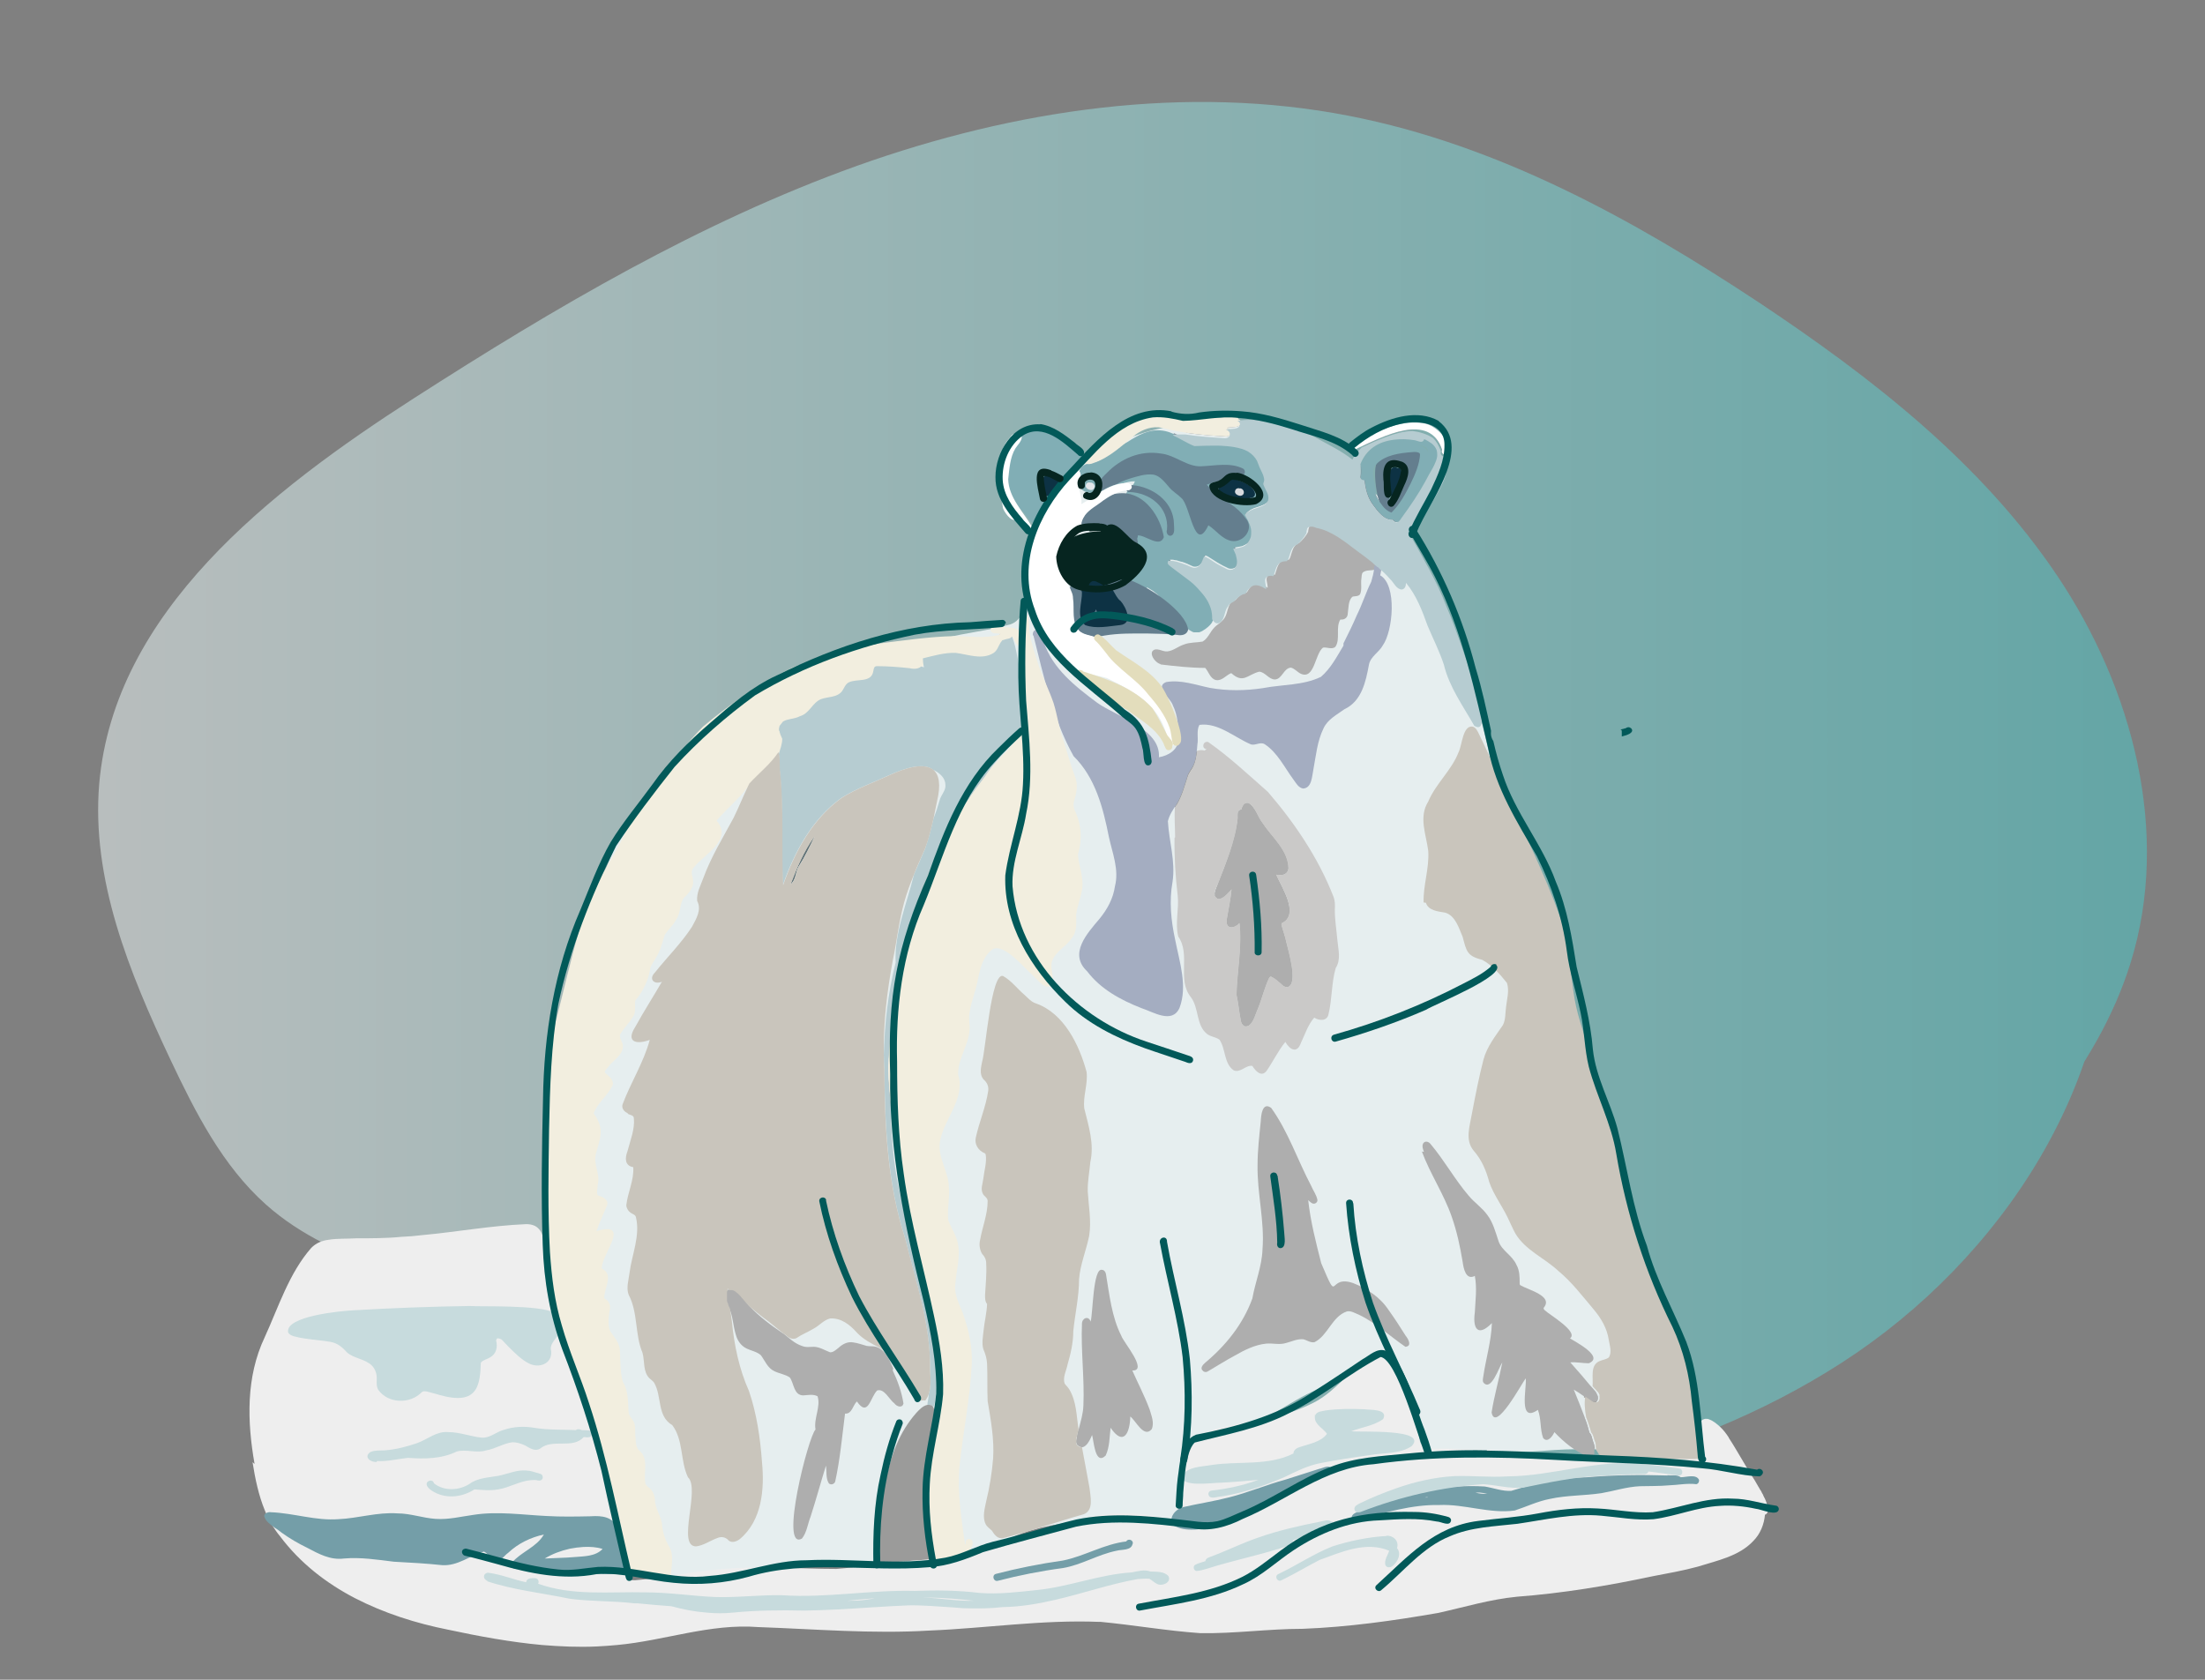 <?xml version="1.0" encoding="UTF-8"?>
<svg xmlns="http://www.w3.org/2000/svg" xmlns:xlink="http://www.w3.org/1999/xlink" version="1.1" viewBox="0 0 762.2 580.7">
  <rect x="0" y="0" width="762.2" height="580.7" fill="#808080" stroke="none"/>
  <defs>
    <style>
      .cls-1 {
        fill: #c9c5bc;
      }

      .cls-2 {
        fill: #9b9b9a;
      }

      .cls-3 {
        fill: #e3ddbc;
      }

      .cls-4 {
        fill: #b6ccd1;
      }

      .cls-5 {
        fill: #e4e6ea;
      }

      .cls-6 {
        fill: #627377;
      }

      .cls-7 {
        fill: #9a9995;
      }

      .cls-8 {
        fill: url(#linear-gradient);
      }

      .cls-9 {
        fill: #81aeb5;
      }

      .cls-10 {
        fill: #d7d9dd;
      }

      .cls-11 {
        fill: #aab85f;
      }

      .cls-12 {
        fill: #cac9c8;
      }

      .cls-13 {
        fill: #025959;
      }

      .cls-14 {
        fill: #a4adc1;
      }

      .cls-15 {
        fill: #c7dbdd;
      }

      .cls-16 {
        fill: #062520;
      }

      .cls-17 {
        fill: #fff;
      }

      .cls-18 {
        fill: #7f8993;
      }

      .cls-19 {
        fill: #f2eedf;
      }

      .cls-20 {
        opacity: .5;
      }

      .cls-21 {
        fill: #0d3244;
      }

      .cls-22 {
        fill: #e6eeef;
      }

      .cls-23 {
        fill: #749ea8;
      }

      .cls-24 {
        fill: #aeaeae;
      }

      .cls-25 {
        fill: #647e8e;
      }

      .cls-26 {
        fill: #eee;
      }
    </style>
    <linearGradient id="linear-gradient" x1="34" y1="279.3" x2="742.2" y2="279.3" gradientUnits="userSpaceOnUse">
      <stop offset="0" stop-color="#f0fbfb"/>
      <stop offset="1" stop-color="#47cbcb"/>
    </linearGradient>
  </defs>
  <!-- Generator: Adobe Illustrator 28.6.0, SVG Export Plug-In . SVG Version: 1.2.0 Build 709)  -->
  <g>
    <g id="Layer_group-5" data-name="Layer_group">
      <g id="Vector_layer-18" data-name="Vector_layer">
        <g class="cls-20">
          <path class="cls-8" d="M728.8,307.3c4.3,65.5-36.9,128.1-92,163.7-55.1,35.6-122.2,48.1-187.7,51.7-19.7,1.1-39.9,1.3-58.6-5.2-23.9-8.4-42.6-26.9-64.7-39.4-57.1-32.2-128.9-19.9-191.5-39.4-15.4-4.8-30.4-11.6-42.4-22.3-15-13.4-24.4-31.9-33-50.1-14.2-30.1-27.4-62.3-24.6-95.4,5.2-59.3,58.8-101.1,108.9-133.3,48.6-31.2,98.7-60.8,153.1-80.3,54.4-19.4,113.7-28.3,170.3-17.2,51.1,10,97.8,35.6,141.3,64.4,39.1,26,77,55.5,103.2,94.5,26.2,39,39.3,89,25.4,133.8-11.6,37.4-39.9,67-67.3,95"/>
        </g>
        <g>
          <path class="cls-22" d="M191.1,431.7c-.6-20-.5-40.1.2-60.1,0-14.1,3.8-27.8,8.5-41,3.8-9.5,6-19.5,9.3-29.2,4.1-11.6,10.2-22.4,18.1-31.8,5.3-6,10.9-11.9,17.6-16.4,6-4.2,12.8-7.2,19.3-10.5,19.6-10.8,41.4-16.2,62.7-22.1,7.1-1.9,14.4-2.5,21.5-4.5,5.2-1,6.1-6.5,6.4-10.9.8-7.2.9-14.4,2.3-21.5,1.3-5,3.9-9.7,6.9-14,5.6-7.8,14.1-12.8,22.7-16.6,11.6-5.7,24.7-7.4,37.5-6.4,14,.7,27.6,5.5,38.8,13.9,7.4,4.7,14,10.6,19,17.8,4.1,5.6,8.1,11.5,11,17.9,2.8,6.7,4.6,13.6,7.8,20.1,8,16.9,12.2,35.1,16.1,53.4,2.9,11.7,7,23,10,34.6,1.5,7.6,3.7,15.1,6.1,22.4,8.6,27.4,13.3,55.9,21.7,83.3,4.1,12.7,11.4,24,17.4,35.9,4.7,10.7,8.2,21.9,11.3,33.1,1.6,5.4,3.1,11,3,16.7-.1,2.8-.2,6.1-2.2,8.2-.8.7-1.8.8-2.7.7-2.5-.1-5.1,0-7.6-.1-3.8-.1-7.7,0-11.3-1.2-1.9-.6-3.8-1.4-5.7-1.8-3.9-.7-7.6-.6-11.5-.6-10.7.1-21,1.6-31.6,1.7-6.6,0-13.1,0-19.7,0-1.3.1-2.6-1.1-1.4-2.2.6-.4,1.2-.2,1.8-.2-4.5-5.9-5.7-13.8-8.4-20.6-1.6-4-2.6-8.8-5.7-11.9-5.8,1.7-10.6,5.8-16,8.5-4.1,2.1-8.4,3.6-12.5,5.7-5,2.5-9.7,5.8-14.8,8.3-5.5,2.7-11.3,4.6-16.8,7.3-10.4,4.7-9.7,7.7-10.6,18.1-.6,3.6-.6,11-5.1,11.5-18.2-1.9-37.3-3.1-54.6,4.2-8.2,3-16.1,7.1-24.7,8.8-14.8,1.9-30.1-.3-44.9.7-10.5,1-20.9,3.1-31.5,3.9-7.6.8-15.6,2.9-22.9-.5-2.6-1.1-5.5-2.4-6.6-5.2-4.8-17.6-10.7-34.8-16.2-52.1-5.8-18-11.5-36.3-12-55.3Z"/>
          <path class="cls-18" d="M470.2,164.9c.4-1.3.2-2.7.1-4.1.4.5.7.9,1,1.4.5.8,1,1.7,1.4,2.5,1,2,1.8,4,2.7,6,.4.9.8,1.7,1.2,2.5.1.2.2.4.3.6,0,0,0,0,0,0,.3.5.6,1,.9,1.5.7,1,1.6,1.8,2.5,2.6.9.8,2,1.6,3,2.4,0,0,0,0,0,0-.8.3-1.4.2-1.9-.6-3,.2-5.2-2.8-6.8-5-2-2.6-2.8-5.7-3.1-8.8,0,0-.1,0-.2,0-.7,0-1.2-.6-1.2-1.2Z"/>
          <path class="cls-18" d="M410,149.5c4.9,0,9.8.6,14.7.7-.7-1.1-2.2-3-.7-4.1,1.3-.6,2.6-.9,4-1.2.4,0,.8.4.9.9.2,2.4-3.4,1.7-4.9,2.1,2,.5,1.8,3-.3,3-4.6-.3-9.2-.6-13.7-1.3Z"/>
          <path class="cls-18" d="M402.2,194.6c0-.6.4-1.3,1.1-1.3-1-4.3,4.7-5.1,7.7-6,3.3-1,7.9-.7,11.2-2.3.7-.4,1.4-.9,2-1.5.6-3-1.7-6.1-.7-9.1.2-.5.4-.9.6-1.3.2-.3.3-.6.5-.8.2-.3.4-.5.6-.8,0,0,.1-.1.2-.2.3-.3.6-.6,1-.8.2-.1.4-.2.7-.3.3-.1.5-.2.8-.2.7-.1,1.4-.1,2.2,0,1.2.2,2.5.6,3.8,1.1.7.2,1.4.5,2.1.7,1.3-4.4.1-9.5-2.6-13.1-2-2.1-5.2-2.4-7.9-3.2-6.4-1.7-13.7.7-19.6-2.7-1.4-.9-1.2-2.4,0-3,2.5,1.1,4.8,2.7,7.4,3.7.2,0,.5,0,.7,0,1,0,2,0,3.1-.1,1.9,0,3.8-.2,5.5,0,1.6.1,3.2.3,4.7.5,1.6.3,3.2.7,4.6,1.5,1.3.8,2.4,1.9,3.1,3.2.4.7.6,1.5.9,2.3.3.6.6,1.2.9,1.9.2.3.3.6.4,1,.1.4.3.9.3,1.3s0,.7-.2,1c0,0,0,.2-.1.3,0,0,0,.1,0,.2h0c0,.2,0,.2,0,.2,0,0,0,0,0,.1.2.5.5,1.1.7,1.6.3.7.7,1.3.9,2,.2.6.3,1.3,0,2-.2.4-.4.8-.8,1.1-1.2,1-2.8,1.3-4.2,1.8-.3.1-.6.2-.9.4-.5.2-.9.5-1.3.8,0,0,0,0,0,0h0c-.2.2-.4.4-.5.4h0c-.1.2-.2.3-.3.4h0c.2.4.4.7.6,1.1.3.5.6,1.1.8,1.6.4,1,.7,2,.8,3,0,.7,0,1.4-.2,2.1-.2.6-.5,1.2-.9,1.7,0,.1-.2.2-.2.3,0,0,0,0,0,.1-.1.1-.2.2-.2.2-.6.5-1.3.8-2,1.1-.9.2-1.8.3-2.6.5,0,0,0,0-.1,0,.2.4.4.8.5,1.2.3.6.5,1.3.6,1.9.2.9.3,1.8,0,2.6-.1.3-.3.6-.5.9-.2.3-.6.5-.9.6-.3.1-.6.1-1,.1-.4,0-.7-.1-1-.3-1.1-.5-2.3-1.1-3.4-1.8-1.2-.7-2.3-1.5-3.5-2.2-.2,0-.3-.2-.5-.2-.1,0-.2,0-.4-.1,0,0,0,0,0,0h0c-.3.6-.5,1.3-.8,1.9-.2.5-.5.9-.9,1.3-.5.5-1.3.8-1.9.7-.5,0-.9-.3-1.4-.5-.4-.2-.8-.3-1.1-.5-.7-.3-1.3-.5-1.9-.7,0,0-.1,0-.2,0-.5-.2-1.1-.3-1.6-.5h0s0,0,0,0c-.4,0-.8-.1-1.2-.2-.2,0-.4,0-.7,0-.1,0-.2,0-.4,0,0,0-.1,0-.2,0h0s0,0,0,0h0c0,0,0,0,0,.1h0s0,0,0,0c0,0,0,0,0,0,0,0,0,0,0,0,0,0,0,.2.1.3,0,0,0,0,0,0,0,0,0,.1.1.2l.2.2s0,0,0,0h0c.5.5,1.1.9,1.6,1.3.8.6,1.6,1.2,2.4,1.8,1.5,1.1,3,2.1,4.3,3.3,1.2,1.1,2.3,2.2,3.3,3.5,1,1.2,1.9,2.6,2.5,4,.6,1.4.9,2.9.9,4.3,0,.2,0,.4,0,.6-.3-.5-.5-1-.7-1.4-2.7-5.4-7.1-9.8-11.8-13.4-1.5,1-2.6-1.3-3.1-2.4-.5-.6-1.5-.8-1.6-1.6Z"/>
          <path class="cls-7" d="M420,309.5c-.2-1.2.4-2.2.8-3.3,1.5-3.8,3-7.6,4.3-11.4,1.3-3.9,2.4-7.9,2.8-12,0-1.1-.3-2.8,1.3-2.9.2-1.2,1-2.6,2.4-2.2,2.4,1.5,3.1,4.8,4.8,6.9,3.2,4.9,8.8,9.3,8.9,15.6-.3,2.3-2.4,2.5-4.3,2.1h0c1.9,4.4,8.3,13.9,2,16.8-.1.2-.2.5-.1.7.4,1.6,1,3.2,1.4,4.8.6,3,4.7,15.6.7,16.6-.9,0-1.6-.5-2.1-1.1-1.1-.9-2.1-1.9-3.4-2.5-.3-.1-.6,0-.8.3-1.7,3.5-2.5,7.3-4,10.9-.9,1.8-1.8,6.5-4.5,5.9-.6-.3-.9-.8-1.1-1.4-.7-3.1-.9-6.4-1.6-9.4.2-8.3,2-16.7,1-24.9-1.7,1.9-4.8,2.4-4.4-1,.6-3.6,1.4-7.1,1.7-10.7-1.3,1.3-4.5,5.4-5.9,2.2Z"/>
          <path class="cls-7" d="M406.7,278.4c-.2.3-.4.6-.6.9,0-1.7.3-3.3.6-5,.9-3.9,2.4-7.6,4.1-11.2.5-1.7,1.6-2.9,3.1-3.5-.2,1.9-.5,3.7-1.3,5.4-.6,1.1-1.6,2.2-1.9,3.4-1.1,3.4-2,6.9-3.9,10Z"/>
          <path class="cls-24" d="M401.2,229.6c-1.5-.3-3.7-2.8-2.9-4.4,1.3-1.7,3.5.2,5.2,0,2.1-.2,3.8-1.8,5.8-2.4,2-.8,4.3-.6,6.4-1,1.9-1.1,2.6-3.4,4.1-4.9.8-.9,1.9-1.4,2.7-2.3,1.6-1.5,1.6-3.5,2.4-5.3,0-.1.1-.3.2-.4.5-.8,1.3-1.1,2-1.5.7-.9,2.6-2.7,3.9-2.6,1.9-3.4,3.7-3.8,7.2-1.6,0-1.1-.4-2.1-.4-3.1.2-1.6,1.6-1.7,2.9-1.4.7-1.8.9-4.4,3.1-5,.5-.2,1,0,1.5-.2.1,0,.3,0,.4-.2,0-.1.1-.3.2-.4t0,0c.8-2,.9-4.4,3.2-5.2,1.2-1.1,2.4-2.4,3.1-3.9,0,0,0,0,0,0,0,0,0-.1,0-.2,0,0,0,0,0,0,.2-.9.2-2,1.3-2h0c.5-.1,1.2,0,2.1.4,0,0,0,0,.1,0,5.1,2.2,9.8,4.9,14.3,8.1,1.7,1.2,3.4,2.5,5,3.8.2.2.4.3.6.6,0,0,0,0,0,0,.6.8.7,1.9-.4,2.4-1.3.5-2.9,0-4.1,1-.5.5-.4,1.6-.5,2.1-.3,1.8.3,3.9-.5,5.5-.7.8-1.8.5-2.6.8-1.5,1.3-1.3,3.8-1.6,5.6,0,1.6-1,2.4-2.6,2.3-1.7,2.8.1,6.8-1.7,9.4-1.2,1.1-3,0-4.3.3h0c-2.8,2.2-2.9,11.2-7.7,9-1.2-.6-2.1-1.8-3.4-2.1-2.5.2-3,4-5.5,4.1-2.1,0-3.3-2.5-5.4-2.7-4.1,1-5.5,4.3-9.7.5-1.8.7-3.2,2.8-5.3,2.4-2-.5-2.5-2.9-3.7-4.2-5.2,0-10.3-.6-15.5-1.2Z"/>
          <path class="cls-9" d="M372.8,167.4c0-1.9-.3-3.9.8-5.5,1.4-2.1,4.1-1.7,6.1-2.6,3.4-2.3,6.6-4.7,10.2-6.6,3.4-2.2,7.2-4.3,11.3-3.9,4.4.3,7.9,3.4,11.9,4.9.2,0,.5,0,.7,0,1,0,2,0,3.1-.1,1.9,0,3.8-.2,5.5,0,1.6.1,3.2.3,4.7.5,1.6.3,3.2.7,4.6,1.5,1.3.8,2.4,1.9,3.1,3.2.4.7.6,1.5.9,2.3.3.6.6,1.2.9,1.9.2.3.3.6.4,1,.1.4.3.9.3,1.3s0,.7-.2,1c0,0,0,.2-.1.3,0,0,0,.1,0,.2h0c0,.2,0,.2,0,.2,0,0,0,0,0,.1.2.5.5,1.1.7,1.6.3.7.7,1.3.9,2,.2.6.3,1.3,0,2-.2.4-.4.8-.8,1.1-1.2,1-2.8,1.3-4.2,1.8-.3.1-.6.2-.9.4-.5.2-.9.5-1.3.8,0,0,0,0,0,0h0c-.2.2-.4.4-.5.4h0c-.1.2-.2.3-.3.4h0c.2.4.4.7.6,1.1.3.5.6,1.1.8,1.6.4,1,.7,2,.8,3,0,.7,0,1.4-.2,2.1-.2.6-.5,1.2-.9,1.7,0,.1-.2.2-.2.3,0,0,0,0,0,.1-.1.1-.2.2-.2.2-.6.5-1.3.8-2,1.1-.9.2-1.8.3-2.6.5,0,0,0,0-.1,0,.2.4.4.8.5,1.2.3.6.5,1.3.6,1.9.2.9.3,1.8,0,2.6-.1.3-.3.6-.5.9-.2.3-.6.5-.9.6-.3.1-.6.1-1,.1-.4,0-.7-.1-1-.3-1.1-.5-2.3-1.1-3.4-1.8-1.2-.7-2.3-1.5-3.5-2.2-.2,0-.3-.2-.5-.2-.1,0-.2,0-.4-.1,0,0,0,0,0,0h0c-.3.6-.5,1.3-.8,1.9-.2.5-.5.9-.9,1.3-.5.5-1.3.8-1.9.7-.5,0-.9-.3-1.4-.5-.4-.2-.8-.3-1.1-.5-.7-.3-1.3-.5-1.9-.7,0,0-.1,0-.2,0-.5-.2-1.1-.3-1.6-.5h0s0,0,0,0c-.4,0-.8-.1-1.2-.2-.2,0-.4,0-.7,0-.1,0-.2,0-.4,0,0,0-.1,0-.2,0h0s0,0,0,0h0c0,0,0,0,0,.1h0s0,0,0,0c0,0,0,0,0,0,0,0,0,0,0,0,0,0,0,.2.1.3,0,0,0,0,0,0,0,0,0,.1.1.2l.2.2s0,0,0,0h0c.5.5,1.1.9,1.6,1.3.8.6,1.6,1.2,2.4,1.8,1.5,1.1,3,2.1,4.3,3.3,1.2,1.1,2.3,2.2,3.3,3.5,1,1.2,1.9,2.6,2.5,4,.6,1.4.9,2.9.9,4.3,0,1.2-.3,2.4-1.1,3.3-.6.7-1.2,1.2-1.9,1.7-.7.5-1.4.9-2.1,1.1,0,0,0,0-.1,0h0c-.5,0-1.1,0-1.6,0-.4,0-.8-.3-1.2-.5s-.6-.4-.8-.5c-1.3-.9-2.4-2.1-3.4-3.3-.9-1.1-1.7-2.3-2.5-3.4-.8-1.1-1.7-2.1-2.5-3-.7-.8-1.4-1.5-2-2.1,0,0-.2-.2-.2-.2-.5-.4-1.1-.9-1.6-1.3-.7-.4-1.3-.8-2-1.2,0,0,0,0-.1,0-.7,1.9-4.5,0-5.9-.4-2.2-.8-3.1-3.5-1.5-5.2,1.2-1.5,2.9-2.6,3.5-4.3,1-2.2-.9-4-2.4-5.3-6.4-4.7.2-7.2,3.7-10.6-1.7-1.9-5-3.1-4.8-6.1.4-2,2.6-2.9,3.2-4.8-5.6-.3-13.5,6.7-18.3,2.9-.5-.6-.7-1.5-.7-2.3Z"/>
          <path class="cls-9" d="M351.6,174.4c-4.1-4.4-3.4-11.3-2.5-16.7.8-1.3,1.3-2,1.6-3.5,1.6-3.5,5-6.8,9.1-6.3,5.1.6,9.3,4.8,12.2,8.8,0,0,0,0,0,0-1.2-1.9,1.7-2.9,2.4-.9.5,1.3-.4,2.6-1.2,3.5-3.7,4.1-6.6,8.7-9.3,13.5-1.7,2.4-1.8,5.5-4,7.6-1.2,1.5-3,.9-4-.6-1.4-1.8-2.9-3.6-4.4-5.3Z"/>
          <path class="cls-6" d="M273.7,305.3c-.1.1-.3.2-.4.3,2.2-5.7,4.5-11.3,8.1-16.3,0-.1.2-.3.3-.4-1.7,3.6-3.4,7.2-5.6,10.6-1.1,1.8-.9,4.2-2.4,5.8Z"/>
          <path class="cls-6" d="M318.9,227.7c-.1-3.6,2-4,7-3.7,1.3,0,2.7.2,4,0,.7-.4,1.5-.5,2.2-.5,3.6,0,7,2,10.5,2.3t0,0c1.9-2.3,1.9-7.7,5.5-8,.6.1,1.2,1,1.8,2.5,0,0,0-.1-.1-.2-.4,1-1.9.8-2.8,1.2-.2,0-.3.1-.5.1-.2.2-.4.5-.6.8-.8,1.2-1.2,2.7-2.4,3.6-3.9,2.5-9,.4-13.2,0-4-.2-7.6,1-11.3,1.9Z"/>
          <path class="cls-6" d="M318.5,443.8c-2-7.2-4-14.4-5.1-21.8,3.6,13.5,7.5,26.9,9.2,40.7-1-6.4-2.4-12.7-4.1-18.9Z"/>
          <path class="cls-6" d="M307.8,382.3c-.6-5.3-1.1-10.7-.8-16.1,1-15.7,2.5-31.6,7.3-46.6,5.2-15.9,12.2-31.4,21.6-45.2,1.5-2,2.9-4,4.5-6-1.3,1.9-2.4,3.9-3.5,5.9-6,10.6-13,20.7-17.3,32.1-5,12.8-8,26.3-10.3,39.9-1.7,10.7-1.5,21.5-1.5,32.2,0,1.2,0,2.5,0,3.7Z"/>
          <path class="cls-6" d="M276.5,247.7c-1.8.9-4.1.8-5.8,1.8,2.7-2.8,6.7-4.3,9.9-6.4.8-4.2,7.4-2.9,10-5.4.4-1.5,1.7-2.4,3.2-2.8,1.8-.7,3.9-.9,5.7-1.6,2.2-4.2,4.7-3.5,8.8-3.8.9-1.1,2.4-1,3.6-.8,2.2.5,4.3,1.1,6.5,1.7-.8.9-2.4,1-4,.6-3.7-.4-7.5-.7-11.2-.7-1.1,0-1.1.7-1.3,1.6-.6,4.4-5.6,2.7-8.5,4-1.2.6-1.6,2-2.3,3-1.7,2.3-4.9,2-7.3,2.8-3,1.2-4,5-7.3,5.9Z"/>
          <path class="cls-19" d="M404.6,143.2c7,.4,14.3,2.3,21.3.5.9-.3,2.2,0,2.1,1.2.5,0,.8.4,1,.9.2,2.4-3.4,1.7-4.9,2.1,1.9.5,1.8,3-.3,3-7.4-.4-15-1.1-22.2-3-3.2-.7-6.5.5-9,2.3-4.7,3.7-8.9,8-14.7,9.9-1.6.8-4.9.3-3.4-2.1,8.3-7.6,18.4-15.4,30.2-14.8Z"/>
          <path class="cls-11" d="M319.6,539.5c-.6,0-1.3,0-1.9,0,1.6-.1,3.2-.3,4.8-.5,0,0-.1.2-.2.3.2,2-2.3,2.3-2.7.3Z"/>
          <path class="cls-11" d="M307.6,541.3c-2.1.8-3.4.5-4.1-.4,3.4-.5,6.8-.9,10.3-1.1-2.1.3-4.1.9-6.1,1.5Z"/>
          <path class="cls-14" d="M357.1,219.8c-.3-.9.2-2.2,1.3-2,1.6.5,1.7,2.8,2.4,4.2,3.1,9.2,10.9,15.3,18.4,20.9,6.6,4.8,22.1,9,21.4,18.9,3.4-.6,6.7-2.6,6.8-6.4-.1-4-.2-8-2-11.6-.7-2.4-6.4-6.4-2.3-8,5.1-.9,10.2,1,15.1,2,6.1,1.1,12.3,1,18.3.1,6.7-1.3,13.9-.9,20.1-3.9,3.4-2.9,5.5-7,7.8-10.8,0-.3,0-.6,0-.8,1.6-3.2,3.2-6.4,4.6-9.7,1.9-3.8,3.1-7.8,5-11.6.4-1.5.9-3.1,1-4.7-.2-1.5,2-1.9,2.4-.5.2,1-.1,2-.3,3,5.9,3.4,4.4,19.3.9,24.2-1.3,2.4-4.3,3.9-4.8,6.7-1.1,5.9-2.5,12.6-8.5,15.4-2.6,1.9-5.8,3.5-7.2,6.6-2.2,4.5-2.6,9.4-3.5,14.2-.5,2.3-.5,6.5-3.6,6.6-1.6-.3-2.4-1.9-3.3-3.1-3.1-4.2-5.5-9.3-9.9-12.2-1.6-1-3.3.6-4.9,0-5.6-2.4-11.3-7.6-17.7-6.7-1.1,1.9-.3,4.6-.7,6.8-.2,2.5-.4,5.1-1.5,7.4-.6,1.1-1.6,2.2-1.9,3.4-1.1,3.4-2,6.9-3.9,10-1.2,1.8-2.4,3.6-2.9,5.7.4,7,2.7,13.9,1.6,21-1.2,6.7-.5,13.4.9,19.9,1.5,7.7,4.4,16.1,1.5,23.7-2.6,5.6-9.1,1.3-13.2,0-7.1-2.8-14-6.5-18.7-12.7-6.5-6.1,0-13.1,4.3-18.2,2.7-3.3,4.7-7,5.3-11.2,1.5-5.8-.9-11.5-2.1-17.1-2-10.1-4.7-20.5-12.2-27.9-7.2-12.9-10.3-27.6-13.9-41.8Z"/>
          <path class="cls-7" d="M258.9,270.9c.5-1.1,1.1-2.2,1.6-3.3,1.5-2.2,4.4-11.8,7.7-9.4.4.6.7,1.2.8,1.8-2.7,4.1-6.9,7.3-10.1,10.9Z"/>
          <path class="cls-7" d="M252.2,445.9c.4,0,.8,0,1.4,0,1.8.9,3,2.8,4.4,4.3.4.4.7.8,1.1,1.2-2.3-1.9-4.5-3.8-6.8-5.6Z"/>
          <path class="cls-7" d="M252.1,452.1c-1-1.7-1.8-4.8-.6-5.9,0,2,.2,3.9.6,5.9Z"/>
          <path class="cls-7" d="M372.6,499.7c-.4-.4-.6-1.1-.5-1.7.2-1.3.5-2.6.8-4,.1.8.3,1.6.5,2.4.3,1.2.5,2.5.8,3.7-.5,0-1,0-1.5-.5Z"/>
          <path class="cls-7" d="M553.4,503.9c1.5,0,3.1,0,4.6.1,1.6,0,3.3,0,4.9,0,3.5,0,6.9,0,10.4.2,1.6,0,3.3.1,4.9.2,1.7,0,3.3,0,5,0,.8,0,1.6,0,2.4,0,.3,0,.6,0,.9-.1h.2c0,0,.2-.1.2-.2,0,0,0,0,0,0,0,0,0,0,0,0,0,0,0,0,0,0,0,.4,0,.7-.2,1-.3.7-1.3,1-1.9.5-.9.6-2.1-.2-3-.3-5.4-1.1-11-.1-16.5-.2-4-.3-8.5,1-12.1-1.1Z"/>
          <path class="cls-7" d="M547.8,490.3c.6,1.7,1.1,3.3,1.6,5.1.9.8.9,2.3,1.4,3.4.3.8.5,1.7.5,2.6-1.4-2.7-2.8-7-3.6-11Z"/>
          <path class="cls-7" d="M549.4,484.3c-.6-.4-1.3-.9-1.9-1.3.3-1.6,1-2.8,2.1-3.2,0-.2,0-.4,0-.6,1.6,1.8,3.5,4.1,2.2,5.5-.8.6-1.8,0-2.6-.4Z"/>
          <path class="cls-26" d="M88,506.1c-2.6-14.7-3-30.1,3.5-43.8,4.8-10.5,8.4-22.1,16.1-30.9,1.7-1.7,3.7-2.5,6-2.8,3.1-.5,6.4-.3,9.4-.5,5.1,0,10.6,0,15.6-.5,2.5-.1,4.9-.3,7.3-.6,12-1.1,23.9-3.3,36-3.8,2,0,3.4.6,4.3,1.6,1.4,1.4,1.8,3.7,1.9,6.1,0,.4,0,.9,0,1.3.3,4,.7,8,1.5,12,.6,3.3,1.4,6.5,2.2,9.7.5,2,1.1,3.9,1.8,5.9,2,6.4,4.5,12.6,7,18.9,0,0,0,0,0,0,.6,1.9,1.2,3.8,1.8,5.7,1.7,6.3,3.8,12.5,5.6,18.8.2,1.3.5,2.7.7,4,.5,2.8,1.4,5.3,2.4,7.8.2.7.3,1.5.4,2.2.6,3.6,1.2,7.2,1.9,10.8.4,2,.7,3.9,1.1,5.9.6,2.2.7,4.9,1.6,7.1.4,1.1,1.1,2.1,2,2.8.1.8.2,1.5.3,2.3,0,0,0,.1,0,.2.5,0,.9,0,1.2,0,2.5-.2,5-.5,7.5-.8h0c1.1.1,2.3.2,3.2-.1h0c.4,0,.7-.2.9-.5,6.4-1,12.8-2.1,19.3-2.5,12.8-1.2,25.7,0,38.6,0,8.4-.6,16.6-2.3,25-2.8,2.8-.2,5.6-.5,8.4-.8,1,3,3.3,2.9,9.5-.9.8.7,2,0,2-1,2.7-.6,5.4-1.4,8-2.3,12-4.3,24.2-8.1,36.6-10.6,7-1.1,14.2-1.2,21.1.2,1.8.3,3.6.8,5.4.8.3,0,.5-.2.7-.4,2.4-4.6,2.4-10.1,2.9-15.1.6-4.6-.2-11.6,5.3-13.3,12.5-5.1,26.8-4.7,38.9-10.7,6.8-3.1,11.3-8.7,16.6-13.5,2.8-2.1,5.6-5.7,9.4-5.4,2.1.7,3.7,3.8,5,7.4.9.3,1.5.9,1.9,1.8.2.5.4.9.5,1.4.1.6.2,1.3.4,2,.2,1.4.4,2.8.6,4.2.2,1.3.4,2.5.6,3.8.7,2.6,2.4,7.6,3,11.3,0,0,0,0,0,0,0,0,0,0,0,0h0c.2.4.4.8.6,1.1.1.2.2.3.4.4.1.1.2.2.3.3,0,0,0,0,.1.1,0,0,.2,0,.2.1.1,0,.2.1.4.2.1,0,.3,0,.4.1.3,0,.5,0,.6,0,1,0,2,0,3.1,0,.6,0,1.1,0,1.7,0,1.7,0,3.3,0,5,.1,1.7,0,3.4.1,5,.2.4,0,.7,0,1.1,0,.2,0,.5,0,.7,0,.1,0,.2,0,.3,0,.2,0,.4,0,.5,0,.3,0,.5,0,.8,0,3.3.2,6.6.6,9.8.8,3.4.2,6.8.4,10.1.5,3.4.2,6.8.4,10.2.5,2.3,0,4.6.1,6.9.1.5.7,1.5.6,1.9,0,.5,0,1.1,0,1.6,0,1.7,0,3.5,0,5.2.1,1.6,0,3.3,0,4.9,0,3.5,0,6.9,0,10.4.2,1.6,0,3.3.1,4.9.2,1.7,0,3.3,0,5,0,.8,0,1.6,0,2.4,0,.3,0,.6,0,.9-.1h.2c0,0,.2-.1.2-.2,0,0,0,0,0,0,0,0,0,0,0,0,0,0,0,0,0-.1,0-.1,0-.2,0-.4,0-.7,0-1.3,0-2,0-.7,0-1.4,0-2.2,0-1.6.1-3.3.4-4.8.2-.9.4-1.9,1-2.5.4-.4.8-.6,1.4-.7.5,0,.9,0,1.3.2,1.4.5,2.6,1.5,3.7,2.5,1.2,1.1,2.2,2.4,3.1,3.8,0,0,0,.1,0,.1,1.8,2.7,3.4,5.6,5.1,8.4.9,1.5,1.7,2.9,2.6,4.3.9,1.4,1.8,2.8,2.6,4.3.1.2.3.4.4.7.3.4.6.9.8,1.4.2.3.4.6.5,1,.6,1.1,1.1,2.2,1.3,3.4,0,.2.1.5.1.7,0,.4.1.8,0,1.2,0,.4-.2.8-.7,1.1,0,0-.1,0-.2,0-.3,3.4-1.6,6.7-4.1,9.2-4.9,5.2-12.4,6.7-19.1,8.8-5.1,1.4-10.3,2.3-15.5,3.3-15.5,3.3-31.2,5.9-47,7.1-9.3.9-18.2,3.6-27.2,5.6-15.5,2.7-31.2,4.9-46.9,5.5-11.9,0-23.5,1.7-35.4,1.5-11.5-.8-22.9-2.8-34.4-3.9-.2,0-.4,0-.5,0-19.7-.8-39.1,2.2-58.7,3-19.7,1.2-39.4-.5-59.2-1.2-16.7-1.3-32.4,4.7-48.8,6.2-2.3.2-4.7.4-7,.5-6.3.3-12.6,0-18.9-.5-10.9-1-21.8-3-32.5-5.3-11.1-2.2-22.1-5.7-32.2-10.9-10-5.2-19-12.2-25.9-21.4-1-1.2-1.8-2.4-2.6-3.6-1-1.6-1.9-3.4-2.6-5.2-2.2-5.3-3.4-11.1-4.3-16.8Z"/>
          <path class="cls-25" d="M370.2,204c-.6-.6-.3-1.5.3-1.9.1,0,.3-.1.4-.1,2-.2,4-.3,6-.5.8,0,1.6-.2,2.3-.3.4,0,.9-.1,1.3-.2,1.8-.2,3.3-1.5,5.1-1.6.9,0,1.9.2,3.1.5,8,2.3,21.3,11.5,22,17.8-.4,1.8-2.3,2.1-3.8,1.8-3.5-.4-7-.4-10.5-.5-4.8,0-9.7-.1-14.5.7-1.4.3-2.7.5-3.8.5-1.8-.6-3.8-.8-5.3-2-3-3-1.7-7.6-2.3-11.4,0-.8-.3-1.5-.5-2.2,0-.2,0-.3,0-.5Z"/>
          <path class="cls-25" d="M389.3,169.5c.3,0,.6,0,.8,0,1-.4,1.1-1.2.8-1.8.7,0,1.5.2,2,.2,6.7,1.2,12.8,6.1,12.9,13.3,0,1.3.5,3.6-1.1,4-1.1.2-1.7-1.2-1.3-2.1.7-7.7-5.9-12.8-13-13-.4,0-.8-.2-1-.6Z"/>
          <path class="cls-25" d="M378,171.5c-.1-.3-.1-.7,0-1-.2-.4-.2-.8,0-1.1,1.3-2,2.6-4.1,4.5-5.8,4.9-5.1,11.7-8,18.8-6.8,4.9.5,9.1,4.7,14,4.4,4.8-.2,10-1.4,14.4.8,1.2.8.5,2.4-.7,2.7-3.9,1.1-8.1,1.3-11.9,2.9,1.2.9,1.7,2.1,2.6,3,3.8,2.5,8.1,4.6,10.8,8.5,3.3,3.5-.6,8.7-4.9,7.9-3.3-.7-5.2-3.7-7.9-5.4-4.8,10.1-6.2-6.7-9.3-9.4-1.4-1.4-3.1-2.3-4.3-3.8-1.5-1.7-3-3.8-5.3-4.3-2.9-.4-5.7.6-8.4,1.4-1.6.5-3.3,1.2-4.7,2-2.8.8-5.3,2.4-7.8,4Z"/>
          <path class="cls-25" d="M374.8,182.3c-1.6-.8-.9-2.7-.2-3.9,0,0,0-.1.1-.2,0,0,0-.1.1-.2,0,0,0,0,0,0,1.6-2.1,4.3-3.4,6.4-5.2.9-.7,1.9-1.3,2.9-1.8,1.3-.3,2.6-.5,3.9-.5,7.8,0,13.2,8.2,14.3,15.2-1.4,3.9-6.4-.8-9-.6,0,.2,0,.3,0,.5,0,.2-.2.3-.2.5,0,.7.3,1.1.2,1.8-.1.5-.6.8-1,.9,0,0-.1,0-.2,0-1,0-1.2-.9-1.3-1.6,0,0,0-.2,0-.3-.2,0-.4-.1-.5-.2-1.1-.5-2.1-1.4-3.2-1.9-1.9-1.1-4.1-1.4-6.2-1.6-2-.2-4-.3-5.8-.9Z"/>
          <path class="cls-23" d="M576.4,510c1.5.2,3.3-.3,4.6.7,1.9,0,5.3-1.2,6.3.9.1.6-.2,1.3-.9,1.5-3.2-.4-6.4.3-9.6.4-3.2.3-6.7.2-9.9.3-4.5.2-8.8,1.6-13.3,2.4-6,.9-12,.7-17.9,2-4.2.8-8.1,2.7-12.1,4-8.7,1.2-17.4-2.3-26.1-1.9-9.5-.2-18.9,2.7-27.9,5.1-.8.4-2,.4-2.3-.6-.5-1.9,3.9-2.6,5.2-3.5,12.9-4.9,26.9-8.3,40.7-7.4,3.1.5,6.1,1.7,9.2,1.5,8.5-2.6,17.3-4.5,26.2-4.7,9.3-.8,18.5-.9,27.8-.6ZM510,516c1.4.4,2.7.5,4.1.4-.8-.2-1.8-.3-2.6-.4-.5,0-1,0-1.5,0ZM493.4,517.6c-.3,0-.5,0-.8.1.3,0,.6,0,.9,0,0,0,0,0,0-.1Z"/>
          <path class="cls-23" d="M391.5,533.7c-.4,2.4-3.7,1.9-5.5,2.4-6.5,1.3-12.1,4.9-18.6,6-7.6,1-15.1,2.5-22.5,4.4-1.5.4-2.2-2-.6-2.4,7.7-2,15.3-3.5,23.1-4.6,7.5-1.5,14.2-5.7,21.9-6.6.6-1.1,2.4-.6,2.3.7Z"/>
          <path class="cls-23" d="M460.3,508c.2.7-.2,1.3-.9,1.5-1.4.3-2.7.7-4,1.1-3.3,1.1-6.4,2.7-9.6,4.1.5,2-2.3,2-3.5,2.7-1.4,1.2-3.2,1.8-4.9,2.7-8.3,3.6-23.3,12.2-31.9,7.2-1.8-2.6.9-5.7,3.6-6.3,5.2-1.2,10.5-2,15.6-3.3,6.8-1.7,13-4.4,19.7-6.2,3.9-1.2,7.7-2.5,11.6-3.7,1.3-.2,3.6-1.7,4.3.1Z"/>
          <path class="cls-23" d="M197,535.4c-3.1.7-6.1,1.8-8.7,3.4,3.4-.2,6.8-.2,10.2-.5,3.5-.3,7.3-.2,9.8-2.8t0,0c-2.1-.7-4.4-.8-6.6-.7h0c-1.6.1-3.2.3-4.7.6ZM91.3,524.3c0-.7.4-1.1.9-1.3.5-.2,1-.3,1.5-.2,7.8.3,15.5,3,23.3,2.4,6.8-.3,13.5-2.5,20.4-2,4.5,0,8.7,1.6,13.2,1.9,4.5.3,8.7-.8,13.1-1.4,8.3-1.3,16.9,0,25.2.4,5.1.3,10.1.2,15.2.1,4.3-.3,7.7.3,9.2,3.9.4,2,.7,3.9,1.1,5.9.6,2.2.7,4.9,1.6,7.1,0,2.4-.6,3.9-2.9,2.7-2.5.9-5.2,0-7.8.2-4.2-.2-8.7.9-12.8-.5-2.6-1.1-5.8-.1-8-2-1.9,0-8.9,2.8-7.5-1.3,3.1-3.7,8.5-5.3,11-9.7-4.6,1-8.9,3.1-12.3,6.3-1.5,1-2.7,3.3-4.6,3.1-1.6-.7-2.3-2.8-3.8-3.5-4.9,1.4-9,5-14.4,4.7-5.6-.6-11.2-.9-16.8-1.2-5.7-.7-11.4-1.6-17.2-1.1-4.8.6-8.7-1.6-12.7-3.7-3.1-1.5-6-3.2-8.8-5.2-.7-.6-1.6-1.2-2.5-1.8-1.5-1.1-3.1-2.2-3.5-3.8Z"/>
          <path class="cls-15" d="M182.7,508.4c1.5.3,2.9.8,4.3,1.2.6.3.8,1.3.4,1.8-.5.6-1.3.5-2,.3-.7-.1-1.3,0-1.8,0-4,.3-7.5,2.6-11.4,3.2-2.7.5-5.5.2-8.2,0-4.5,2.9-10.3,3.4-14.8.4-.7-.5-1.5-1.1-1.7-2-.3-1.5,2.2-2.1,2.5-.5,3.5,2.8,8.7,2.5,12.3.2,2.7-2.1,6.8-2.2,10-2.8,3.5-.7,6.9-2.4,10.5-1.7Z"/>
          <path class="cls-15" d="M319.6,552.3c-.2,0-.5,0-.7,0,5.9.1,11.7,1.3,17.7,1.1-5.1-.6-10.1-1-15.1-1.1-.6,0-1.2,0-1.9,0ZM292.8,553.4c1.8,0,3.6,0,5.4-.2,1.4-.2,2.8-.4,4.2-.6-.1,0-.2,0-.3,0,0,0,.1,0,.2,0-.2,0-.5,0-.7,0-2.9.2-5.8.5-8.7.8ZM168.6,546.6c-.7-.3-1.3-.8-1.3-1.6,0-.7.6-1.2,1.3-1.3,4.5.5,8.8,2.4,13.3,3.3,0-1.1,1.2-1.4,2.1-1.4.5,0,.7,0,1,0,.9,0,1.5,1.1,1,1.9,11.8,4.3,24.8,2.7,37.1,3,7.9,0,15.8,1.2,23.7,1.6,7.9.3,15.8-.8,23.7-.6,15.3,1,30.4-1.9,45.7-1.5,7.4-.3,15.1-.2,22.4.7,6.7.5,13.2-.3,19.8-1,11.1-1.1,21.6-5.4,32.8-6.1,2.2-.4,4.3-1.1,6.5-.3,2.1.1,4.7-.1,6.2,1.6,1.1,2.2-2.2,3.6-3.9,2.7-.9-.4-1.8-1.3-2.7-1.8-1.3-.1-2.6,0-4,.1-9.6,1.7-19,5-28.6,7.2-6,1.4-12,2.4-18.2,2.5-4.2.5-8.3.5-12.5.4-1.5,0-3.1-.2-4.6-.3-5.1-.3-10.2-.8-15.4-.7-4.3.2-8.6.4-12.9.7-7.7.5-15.4,1-23.2,1.1-8.2-.2-16.5-.1-24.6.7-3,.3-6,.3-9,0-4.1-.3-8.2-1.1-12.2-2.2-3.9-.3-7.8-.6-11.6-1-.4,0-.7,0-1.1,0-7.5-.9-15.1-.6-22.5-1.6-9.6-2-19.4-3-28.7-6.1Z"/>
          <path class="cls-15" d="M479.2,530.9c2.4-.1,4.5,1.8,3.7,4.3,1.6,1.9.3,4.6-1.3,6-.7.7-2.2,1-2.7-.1-.5-1.7.8-3.4,1.3-5-8.1-3.4-16.6.5-24.1,3.2-4.4,2.3-8.6,4.8-13.1,7-1.4.8-2.6-1.3-1.2-2.1,6.4-3,12.2-7,18.8-9.6,5.9-1.9,12.7-3.3,18.9-3.6,0,0-.2,0-.2,0Z"/>
          <path class="cls-15" d="M568,506.2c4.2.3,8.3.9,12.5,1.5.7.1,1.1.7,1,1.4,0,.6-.7,1.1-1.4,1-3.4-.5-6.9-1-10.3-1.4,0,0,0,0,0,0-.2.7-.9,1-1.6.9-4.9,0-10,.3-14.9.6-9.1.4-17.9,2.3-26.8,4.1-4.6.4-9.2-.9-13.8-1.2-14.4,1-28.6,4.3-42.1,9.5-.9.4-2.3.4-2.4-.8-.2-1.2,1.2-1.7,1.9-2.1,4.1-2,8.3-3.7,12.6-5.2,6.5-2.3,13.2-3.8,20.1-4.2,6.1-.2,12.2.5,18.3.1,15.7-.1,31.1-6,46.9-4.3Z"/>
          <path class="cls-15" d="M460.4,525.9c1.4,1.8-1.5,2.6-2.8,3-3.7,1.2-7.2,2.3-10.7,3.6.1.7-.3,1.5-1,1.7-9.4,3.2-19.2,5.1-28.6,8.1-1.2.3-2.5.8-3.8.8-.9-.2-1.2-1.6-.4-2.1,1.1-.6,2.4-.9,3.6-1.3,0,0,0,0,0,0,0-.7.7-1.1,1.2-1.3,5.8-2.1,11.3-4.9,17.2-6.9,6.8-2.4,14-4,21-5.4,1.4-.2,3-1,4.2,0Z"/>
          <path class="cls-15" d="M421.6,512.6c-2.6,0-13.6,1.7-13-2.4,2-3.2,6.6-3.1,10-3.7,9.5-1.5,19.7.4,28.5-4,0-1.3,1.3-2,2.4-2.3,3.3-1.1,7.1-1.7,9.2-4.5-1.2-1.8-4.2-3.2-4.2-5.6s0-.5.1-.8c.6-1.4,2.4-1.4,3.7-1.7,4.4-.6,8.8-.6,13.3-.4,2,.3,8.4-.2,6.5,3.4-3.2,2.3-7.4,2.8-11,4.2,3,.4,26.9-1,20.8,5.2-4.1,2.7-9.4,2.2-14.1,3-5.8.8-11.6,1.7-17.3,2.8-4.6.9-8.5,2.9-12.6,4.9-7,3-14,5.4-21.5,6.6-1.5,0-4.4,1.4-4.7-.8,0-.7.6-1.2,1.2-1.2,5.5-.6,10.9-1.8,16.1-3.7-4.4.4-9,.8-13.3,1Z"/>
          <path class="cls-15" d="M99.6,460.6c-1.1-5.6,18.3-7.4,22.4-7.6,13.5-.8,26.9-1.3,40.4-1.5,3.4.3,24.4-.5,29.3,2.4.2,0,.3.2.4.3.5,1.6,1,3.2,1.5,4.8,0,.3,0,.5-.2.8,0,.4-.2.8-.4,1.2-.6,1.9-2.8,3.3-2.6,5.4,1,4.6-3.4,6.8-7.3,5.1-2.9-1.4-5.3-3.9-7.6-6.2s-1.8-2.3-3.2-2.6c-.5-.2-.8.4-.8.8.6,2.2,0,4.6-2,5.7-1,.7-2.5.9-3.3,1.9-.2,7-1,13.1-9.7,12.1-3-.3-5.9-1.4-8.8-2.1-.6-.1-1.4-.3-1.9.2-4.1,4.2-11.7,4-15.1-.9-.9-1.6-.2-3.6-.6-5.3-.3-1.6-1.3-3.1-2.7-3.9-2.3-1.5-5.2-1.8-7.3-3.5-1.6-1.8-3.4-3.4-5.9-3.8-4-.7-8.2-.8-12.1-1.8-.9-.2-2.1-.6-2.5-1.5Z"/>
          <path class="cls-15" d="M130.2,505.4c-2.1.2-4.6-1.7-2.2-3.4,1.5-.7,3.6-.5,5.1-.6,3.8-.3,7.6-1.3,11.1-2.5,3.6-1.3,6.7-4.2,10.8-3.8,3.9,0,7.6,1.5,11.4,1.9,2.9.3,5.1-2,7.8-2.7,3.3-1.1,6.9-1.3,10.4-.7,4.8.8,9.7.6,14.5.8.5-.5,1.4-.3,2,0,.8,0,1.5.1,2.3.1.7,0,1.2.6,1.2,1.2,0,1.5-1.7,1.2-2.8,1.1-3.9,4.3-10.7.4-15.1,4-1.8,1.1-3.6-.2-5.2-1.1-1.5-.7-2.9-1.1-4.4-1.1-3.1.4-5.9,2.3-9,2.8-3.4,1.1-6.9-.5-10.2.4-5.3,2.6-11.2,2.6-16.9,2.2-3.7.4-7.1,1.3-10.7,1.1Z"/>
          <path class="cls-16" d="M366.4,192.6c0-1.7.4-3.1,1.3-4.3.8-.9,1.8-1.6,2.7-2.3,3-1.7,7-2.3,10.1-2.3,0-.2.1-.3.2-.4.7-.9,2.1-.6,3,0,2,.9,4.5,2,6.4,3.6.2.1.4.3.6.5.6.5,1.1,1,1.5,1.6,0,0,0,0,0,0,2.6,2,3.5,6.2.6,8.2-1.2.9-2.4,2.1-3.8,2.8-.5.2-1,.4-1.5.4-1.9.7-3.9,1.5-6,2.1s-4.8,1.1-7.1.9c-1.3-.1-2.5-.4-3.7-1-.8-.4-1.5-.9-2.2-1.5-2.2-2-2-5.3-2-8Z"/>
          <path class="cls-21" d="M360.7,170.9c-.9-.3-1.3-1.3-1.2-2.1-.7-.9-.4-2.1.5-2.7.4-1.4,2.9-3.1,4.4-2.1.7-.3,1.6-.1,2.1.5,1.4,1.4-.1,3.1-1.1,4.2-1.3,1.1-2.5,4-4.6,2.3Z"/>
          <path class="cls-21" d="M427.5,165.8c2.3.8,4.9,1.8,6.1,4.1.9,2.2-1.4,2.6-3,2-1.5.9-3.2.1-4.7-.3-.7-.2-1.5-.6-1.5-1.5-1.1,0-1.4-1.1-1.7-1.9-1.3-2.9,2.9-3.1,4.7-2.4Z"/>
          <path class="cls-21" d="M422.7,168c2.7.8,5.1,2.4,7.9,3.1.5.2,1,.4,1.3.8.5.8-.1,1.9-1.1,1.9-2.8-.8-5.4-2.2-8.2-3.3-1.9-.2-1.9-2.8,0-2.5Z"/>
          <path class="cls-21" d="M426.5,171.4c0,.7-.6,1.2-1.2,1.2s-1.2-.6-1.2-1.2.6-1.2,1.2-1.2,1.2.6,1.2,1.2Z"/>
          <path class="cls-21" d="M482.9,161.8c3.7-.7-.3,7.1-.3,8.9-.4,1.5-2.8.9-2.4-.6-.2-.2-.3-.6-.2-.9,0-.3.1-.6.2-.9-1.3-.1-1.2-1.6-1.3-2.6-.2-1.3-.5-3.7,1.7-2.9.3-1,1.4-1.8,2.4-1Z"/>
          <path class="cls-21" d="M378.3,211.6c0,.4.2.9.5,1.1.4.1.7.2,1.1.3-.2-.3-.4-.6-.5-1-.2-.5-.4-1-.6-1.4,0,.4-.2.7-.5,1ZM373.9,204.6c-.3-1.4,1.1-2.7,2.2-1.5.1-.6.4-1.2.8-1.7.4-.4.8-.6,1.4-.5.3,0,.6.1.9.3.3.1.6.3.9.4.5.3,1,.6,1.5.9,2.5-1.9,3.7,4,5.7,5.2,2,2.2,4.5,7.9-.1,8.4-4,.4-8.3,1.4-12.1,0-3.2-2.7-1-7.8-1.1-11.4Z"/>
          <path class="cls-10" d="M428.6,168.8c1.7.2,1.9,2.4.2,2.6-1,0-2.3-.8-1.8-1.9.2-.6,1-.9,1.6-.6Z"/>
          <path class="cls-25" d="M480,168.3c0,.2,0,.4,0,.6,0,.4,0,.7,0,1.1,0,.1,0,.3,0,.4h0c0,0,0,.2,0,.3h0c.1,1,.3,1.9.7,2.8.3-.6.6-1.3.9-1.9.4-.8.8-1.6,1.2-2.4,0,0,0,0,0,0,1.3-2.7,2.4-5.5,2.4-8.3-.3,0-.6,0-.9-.1-.9,0-1.7.4-2.6.4-.3.2-.5.5-.7.7-.9,1.1-1.1,2.6-1.1,4,0,.8,0,1.7,0,2.5ZM476.7,173.3c-1.3-4.2-1.7-10.1-1.1-12.4,0-.1,0-.2.1-.3.4-.9,1.3-1.5,2.1-2.1,3.2-2,6.9-4.3,10.9-3.8,6.2,1.1-2.5,16.9-4.4,20-1.5,2.4-2.7,3.4-3.8,3.4-1.6,0-2.9-1.9-3.7-4.6,0,0,0-.1,0-.2Z"/>
          <path class="cls-9" d="M489,153.6c1.9.3,3.6,1,4.7,2.7,0-2.3-3-2.4-4.7-2.7ZM475,161.4c-1.3,3.1.9,6.3.5,9.4,0,.1,0,.3,0,.4.4.8.9,1.5,1.4,2.3,0,.1.2.3.3.4,0,0,0,0,0,0,1,1.5,2.2,2.8,3.8,3.3,2.9-2.9,4.8-6.4,6.6-10,1.6-3.3,3.1-6.7,3.3-10.4-.8-.6-1.7-.6-2.7-.5-4.4.3-9.3,1-12.4,4.1-.3.3-.5.6-.8.9ZM471.4,162.2c0-.7-.1-1.5-.2-2.2,1-4,6.1-6.7,10.9-8,2.2-.2,4.7-.1,7.1.2,1.1.2,2.7,1.3,3.2-.4,1.1.5,2,1,2.7,1.6,1.4,1.7,1.4,4.2.7,6.8-.1.5-.3,1.1-.5,1.6-.8,1.5-1.8,3-2.5,4.5-2.4,4.5-5.2,8.5-8.2,12.6-.2.4-.6.9-1.1,1.4,0,0,0,0,0,0-.8.3-1.4.2-1.9-.6-3,.2-5.2-2.8-6.8-5-2-2.6-2.8-5.7-3.1-8.8-.1-1.3-.2-2.5-.3-3.8Z"/>
          <path class="cls-9" d="M470.3,160.8c0,0,0-.1,0-.2,2.1-5.5,6.5-8,11.8-8.6,2.2-.2,4.7-.1,7.1.2,1.1.2,2.7,1.3,3.2-.4,1.1.5,2,1,2.7,1.6.9.7,1.4,1.4,1.6,2.2,0,0,0,0,0,0,.2.6.2,1.3.2,2,0,.8-.4,1.6-.7,2.4-.1.1-.3.2-.4.3-.2,0-.5,0-.7,0-1.4-.4-.7-1.8-.6-2.8.3-6.3-10.3-3.4-14-3.1-2.6.7-6.3,1.3-7.6,3.8-.6,1.4.4,4.7-.1,6.6-.2.6-.5,1.1-1.1,1.3,0,0-.1,0-.2,0-.7,0-1.2-.6-1.2-1.2.4-1.3.2-2.7.1-4.1Z"/>
          <path class="cls-18" d="M498.5,155.6c-.7-2-1.6-3.6-2.8-4.7,2.2,1.4,3.7,3.5,3.8,6.3,0,0,0,0,0,0-.7-.1-1.4-.8-1-1.7Z"/>
          <path class="cls-18" d="M471.1,154.2c4.3-3.8,11.1-5.8,16.1-5.8.4,0,.9,0,1.4.1-5.7.1-12.5,3.3-17.5,5.7Z"/>
          <path class="cls-17" d="M492.4,146.4c4,.7,9.1,5.9,8.4,10.1-.6,1.5-3,.5-2.3-1-4.4-13.3-20.7-4.4-29.1-.6-1.1.5-2.6,1.9-3.5.5-.9-2,3.8-3,5.1-3.9,6.6-3.2,14-6.4,21.4-5.1Z"/>
          <path class="cls-17" d="M346.7,175.5c-.7-4.2-2-8.5-1.5-12.9.4-4.2.8-8,3.9-11.3.5-.8,1.3-1.7,2.2-1.1,0,0,0,0,0,0,.8-.5,1.9.1,1.9,1-.1,1.4-1.5,2.7-2.2,3.8-1.9,3.1-2.1,7.3-2.5,10.7.2,6.3,5.1,11.1,8.1,16.2.3.5.2,1.1-.2,1.5-1.6,1.5-4.1-2.8-5.3-3.8-1.7.9-4.1-2.8-4.5-4.2Z"/>
          <path class="cls-17" d="M355.6,210.1c-2.2-10-1.5-21,3.3-30.1,2.1-4.2,4.7-8.1,7-12.1,1.4-2.3,3.1-5.3,6.1-5.4,2.7.4,1.1,3.2.8,4.8.1,2.4,1.3,4.6,1,7,1.4-.8,2.9-1.8,4.3-2.8,2.5-1.6,5-3.2,7.8-4,1.1-.3,2.3-.5,3.5-.5.7-.1,1.3.2,1.6.7.4.6.3,1.4-.8,1.8-.3,0-.6,0-.8,0-1.8.2-3.5.8-5.1,1.7-1,.5-2,1.2-2.9,1.8-2.1,1.7-4.8,3-6.4,5.2,0,0,0,0,0,0,0,0,0,.1-.1.2-1.4,1.9-1.3,4.4-2.7,6.3-.5.5-1.1,1-1.7,1.4-.9.7-1.9,1.5-2.7,2.3-.8.9-1.5,2-1.7,3.3-.4,2.5,0,5,1.1,7.3,1,1.9,2.4,3.6,3.2,5.6.3.7.5,1.4.5,2.2.6,3.8-.7,8.4,2.3,11.4,1.4,1.2,3.5,1.4,5.3,2,1.4.5,2.6,1.2,3.3,2.7.6,1.5.8,3,1.7,4.3,3.3,4,8.2,5.8,12,9.2,5.4,5.2,11.1,11.6,10.9,19.5.4,2.1-2.6,2.8-2.5.4-.9-4.2-2.7-8.2-5.5-11.4-4.3-4.8-10.2-7.7-15.8-10.5-5.6-1.6-11.9-1.8-16.2-6.2-4.5-5.2-8.3-11.5-10.5-18Z"/>
          <path class="cls-19" d="M309.4,394.5c-1-9.4-2.9-18.8-2.4-28.3,1-15.7,2.5-31.6,7.3-46.6,5.2-15.9,12.2-31.4,21.6-45.2,3.4-4.8,7-9.5,11.1-13.7,2.8-3.1,6.2-6.4,6.8-10.7.5-10.3-.2-20.5-.4-30.8-.4-3-1.8-8.3,1.6-6.7,1.1,1.9.6,4.3.9,6.4.7,3.8,2,7.7,3.2,11.4,1.5,4.3,3.6,8.4,5.1,12.8,1.4,4.5,1.9,9.1,3.6,13.5,1.2,3.9,2.3,7.8,3.7,11.6,1.3,3,.6,6.1-.3,9-.2.8-.1,2,.2,2.7,2.4,4.9,2.8,10.3,1.2,15.5.3,4.1,2.2,8.2,1.4,12.4-.5,2.9-1.7,5.6-2,8.5,0,2.8.4,5.8-1.6,8.1-1.9,2.9-5.5,4.5-6.7,7.8-.9,2.6.8,5.2,0,7.8-1.8,3.4-5.4-1.8-7-3.1-2.9-2.5-9.5-10.7-13.5-8.8-3.8,2.8-4.5,7.3-5.4,11.6-1,4.8-3.3,9.2-2.7,14.1.8,6.3-4.1,11.6-3.9,17.7,2.6,8.1-4.7,15.1-6.2,22.7-1.2,5.7,2.9,10.6,3,16.2.4,3.9-.7,7.7-.2,11.5,1.2,3.1,3.2,5.8,3.5,9.2.5,4.1-.7,8.1-1,12.2-.7,3.8,1.1,7.2,2.5,10.6,2,5.7,3.4,11.7,3.1,17.8-.6,12-3.1,23.9-4.3,35.9-.7,8.9.8,17.7,2,26.4.1-.2.3-.4.2-.6-.1-.7.4-1.3,1-1.4,2.9.3.8,4.3-1,4.9,0,0,0,0,0,0,0,1-1.2,1.7-2,1-6.2,3.8-8.5,3.9-9.5.9-.6-1.7-.8-4.3-1.1-7.8-.2-8.3-1-16.8-.1-25.1,1-7,2.5-14.1,2.7-21.1.5-14-1.9-27.8-5.6-41.2-2.5-8.9-4.9-17.8-5.7-27-1-7.5-2.7-14.8-3.5-22.3Z"/>
          <path class="cls-19" d="M188.4,430.5c0-2.1,0-4.1,0-6.2,0-8,.4-15.9.1-23.9-.1-9.6.4-19.3,1.3-28.8.3-5.9.8-11.8,2.1-17.6,2.9-11.3,5.5-22.7,8.7-33.9,2.5-8.6,6.7-16.5,11.3-24.1,3-5.2,5.4-10.7,8.5-15.9,3.3-5.1,7-9.9,10.6-14.7,3.9-4.8,7.6-9.8,12-14.2,9.4-7.9,19.8-15,30.9-20.4,2.8-1.2,5.9-1.8,8.9-2.5,7-1.7,13.7-4.6,20.8-5.8,8.8-1.1,17.6-2.4,26.4-2.6,5.1,0,10.3.9,15.3-.4.1-.2.3-.3.5-.4-1.2-.3-3.3.3-3.4-1.4,0-.6.6-1.3,1.2-1.2,3,.6,9.6-.5,10,3.6.2,1.3.2,3.8-1.7,3.1-1-.6-1.2-1.9-1.8-2.9-.4,1-1.9.8-2.8,1.2-.2,0-.3.1-.5.1-.2.2-.4.5-.6.8-.8,1.2-1.2,2.7-2.4,3.6-3.9,2.5-9,.4-13.2,0-4-.2-7.7,1-11.5,1.9.9,3.2-1.7,4.1-4.3,3.4-3.7-.4-7.5-.7-11.2-.7-1.1,0-1.1.7-1.3,1.6-.6,4.4-5.6,2.7-8.5,4-1.2.6-1.6,2-2.3,3-1.7,2.3-4.9,2-7.3,2.8-3,1.2-4,5-7.3,5.9-2.1,1.1-4.8.8-6.7,2.4-1.2,1.2-.5,2.9,0,4.2.5,1.7.3,3.6-.4,5.2-2.9,4.6-7.5,7.9-11,12-3.3,4.4-7.6,7.9-11.1,12h0c5.8,6.7-4.3,11.6-7.9,16.2-1.1,1.2-.6,2.5-.3,3.9.6,2.7-1.2,4.8-3,6.5-1.7,2.1-1.1,5.2-2.7,7.5-1,2-2.9,3.6-4,5.4-.7,1.8-1,3.8-1.9,5.6-.7,2.1-2.4,3.8-3.1,5.8-.6,4.2-2.5,8.1-5.2,11.3-.3,1.9.4,4.1-.9,5.8-1.4,2.2-3.3,3.9-4.4,6.1-.2,1.3.9,2.3,1,3.6.3,3.3-3.6,5.3-5.2,7.6-.4.6-1.5,1.4-.8,2,1.2,1.1,2.9,2.3,2.5,4.1-1.6,3.5-5.2,6.1-6.6,9.8,3.8,5.3,2.4,8.2.8,13.9-1,3.8,1.6,7,.6,10.8,0,1.3-.5,2.5,0,3.6,1.6.6,4,1.4,3.2,3.6-1.2,3-2.7,5.9-3.6,8.8,11.6-3.4,2.7,7,1.9,12,0,.3-.2.8,0,1,4.3,2.2.5,6.8.8,10.3,1.8.8,2.3,2.7,1.8,4.4-.3,2.4-.7,4.8.3,7,1.4,2.2,3.3,4.1,3.3,6.8.2,3.6,0,7.1,1,10.6,2,3.4,1.7,6.8,2,10.6.2,1.6,1.9,2.6,2.1,4.3.3,1.6.1,3.3.3,4.9.1,1.3.2,2.8,1.1,3.8,3.7,2.9,1.5,7.6,2.3,11.5.2.9,1.1,1.3,1.7,1.9,1,1,1.5,2.4,1.6,3.7,0,3.3,2.3,5.8,2.5,9.1.3,2.8,1.2,5.2,2.6,7.5,1,2,.9,4.2.7,6.3-.1.6-.1,1.3-.2,2,0,.4,0,.7-.1,1,0,0,0,0,0,0,0,.3-.2.5-.3.7-.2.2-.5.4-.9.5h0c-.9.3-2,.2-3.2.1h0c-.9-.1-1.7-.2-2.4-.3-1.9-.3-4-.1-5.9-.8-.3-.2-.6-.3-.9-.5-1-.7-1.6-1.7-2-2.8-.9-2.2-1.1-5-1.6-7.1-.4-2-.7-3.9-1.1-5.9-.7-3.6-1.3-7.2-1.9-10.8-.1-.8-.3-1.5-.4-2.2-.8-4-1.9-7.9-3.1-11.9-1.9-6.3-3.9-12.4-5.6-18.8-.6-1.9-1.2-3.8-1.8-5.7,0,0,0,0,0,0-2.2-6.6-4.7-13.1-6.9-19.7-.5-1.6-1-3.2-1.5-4.8-1.5-5-2.6-10.1-3.2-15.3-.2-2.8-.4-5.6-.5-8.4Z"/>
          <path class="cls-3" d="M374.3,232.1c8.6,2.7,17.8,5.8,24,12.7,2,2.9,3.5,6.1,5.1,9.2.7,1.2,2.7,2.6,1.8,4,.2,1.4-1.9,1.9-2.3.6-.3-.5-.5-1-.7-1.6-2.5-5.2-8.1-8.2-12.5-11.5-4.6-2.7-9.4-5.3-13.7-8.6-.6-.4-1.5-.8-1.6-1.6-.9-.7-2.6-1.1-2.7-2.5,0-1.5,1.8-1.4,2.7-.8Z"/>
          <path class="cls-3" d="M379.9,219.4c2.3,1.4,4,3.7,5.9,5.4,5.7,4,12.3,7.3,16.2,13.2,1.7,2.6,8.3,17.3,5.7,19.2-.5.9-1.9.8-2.3-.1-.5-1.8-.5-3.8-1.1-5.5-1.5-4.3-4.4-8.1-7.3-11.4-4.2-5.5-10.7-8.9-14.7-14.5-1.1-1.3-2-2.6-3.2-3.8-.5-.4-1-.8-.9-1.5.1-.8,1-1.3,1.7-1Z"/>
          <path class="cls-12" d="M420.7,306.2c-.4,1.1-1,2.1-.8,3.3,1.4,3.2,4.5-.9,5.9-2.2-.3,3.6-1.1,7.2-1.7,10.7-.4,3.4,2.6,2.9,4.4,1,1,8.2-.8,16.6-1,24.9.7,3,.9,6.3,1.6,9.4.2.6.5,1.2,1.1,1.4,2.7.6,3.5-4,4.5-5.9,1.5-3.6,2.3-7.4,4-10.9.2-.2.5-.4.8-.3,1.3.6,2.4,1.5,3.4,2.5.6.6,1.3,1.2,2.1,1.1,4-.9-.1-13.6-.7-16.6-.4-1.6-1-3.2-1.4-4.8,0-.2,0-.5.1-.7,6.3-2.9,0-12.5-2-16.8h0c1.9.4,4,.3,4.3-2.1-.2-6.3-5.7-10.6-8.9-15.6-1.8-2.1-2.4-5.5-4.8-6.9-1.4-.4-2.2,1-2.4,2.2-1.6,0-1.2,1.8-1.3,2.9-.4,4.1-1.4,8.1-2.8,12-1.3,3.8-2.9,7.7-4.3,11.4ZM406.2,289.5c0-3.4-.3-6.8-.1-10.2.2-.3.4-.6.6-.9,1.9-3.1,2.8-6.6,3.9-10,.4-1.2,1.4-2.2,1.9-3.4.8-1.7,1.1-3.5,1.3-5.4.8-.3,1.7-.4,2.6-.1.2-.2.4-.4.7-.5,0,0,0,0,0,0-1.9-.2-1.3-2.9.5-2.5,7.3,5.1,14,11.4,20.7,17.3,9.3,10.8,17.4,22.8,22.6,36.1.6,1.5.6,3,.5,4.6,0,3.6.6,7.1.9,10.6.3,3.3,1.3,6.6-.6,9.6-1.5,5.2-1.2,10.8-2.5,16-.5,2.4-3.3,2.2-4.9,1.1-2.2,2.5-3.2,5.8-4.6,8.7-1.3,3.8-3.8,2.5-5.4-.3-2.5,3.1-4.2,6.7-6.4,9.9-1.8,2.5-3.9.2-5-1.6-2.3-.4-4.2,2.6-6.5,1.5-3.4-2.4-2.7-7.6-4.9-10.6-1.3-.9-3-1-4.2-1.9-3.9-3-2.8-8.9-5.6-12.7-5-6.1,0-14.7-4.4-21-1.2-4.6.3-9.6-.2-14.1-.8-6.7-1.2-13.4-1.1-20.1Z"/>
          <path class="cls-4" d="M269.3,252.6c-.1-.6,0-1.1.2-1.7.4-.5.8-1,1.2-1.5,1.8-1,4-.8,5.8-1.8,3.3-.9,4.3-4.7,7.3-5.9,2.4-.9,5.6-.5,7.3-2.8.7-1,1.1-2.4,2.3-3,2.9-1.4,7.9.3,8.5-4,.2-.9.2-1.6,1.3-1.6,3.7,0,7.5.3,11.2.7,1.6.4,3.2.2,4-.6.3.1.6.2,1,.3-.3-1.2-.4-2.3-.4-3.1,3.7-.9,7.4-2,11.3-1.9,4.2.5,9.2,2.6,13.2,0,1.3-.9,1.6-2.4,2.4-3.6.2-.3.4-.5.6-.8.2,0,.3,0,.5-.1.9-.4,2.4-.3,2.8-1.2,0,0,0,.1.1.2t0,0c2.7,7,4.5,26.4,3.5,29.6-.5,5-4.7,8.5-7.8,12-1.9,2.1-3.6,4.3-5.1,6.6-1.5,2-3,4-4.5,6-9.5,13.8-16.5,29.3-21.6,45.2-4.8,15-6.3,30.9-7.3,46.6-.3,5.4.2,10.7.8,16.1.1,9.4.8,18.9,2.7,28.1.9,3.9,1.9,7.7,2.9,11.6,0,0,0,0,0,0,1.1,7.4,3.1,14.6,5.1,21.8,1.7,6.2,3.1,12.5,4.1,18.9.7,5.4,1,10.9.8,16.4,0,2.3.1,4.8-.7,7,0,0-.1.2-.2.3-.1-.2-.2-.3-.4-.4-.5-.3-1.1-.3-1.6-.2,0-.2,0-.5,0-.7.2-1,.4-2,.4-3.1.9-2.6.7-5.7.5-8.4.3-15.4-5-30.2-8.5-45.1-6.2-18.9-7.1-38.9-7.3-58.7-.1-1.7-.2-3.4-.2-5.1.3-10.7,1.4-21.4,4.1-31.9-.5-10.4,3.9-20.4,6.3-30.4,1.3-3,2.6-6.1,3.9-9.1,1.2-3.4,2.1-6.9,2.9-10.4.8-2,1.5-4.1,2.1-6.2.4-1.8,2.2-3.4,2-5.3,0-2.4-1.9-4.1-3.9-5.1,0,0-.2,0-.3-.1h0c-3-2.6-9.2-1-15.5,1.9-5.4,2.5-11.1,4.5-16.2,7.7-10.1,7.2-16.3,18.7-20.3,30.2-.6-13,.3-26-1-38.9-.3-2,0-4.3-.4-6.4.5-1.7,1.2-3.5,1.2-5.3-.3-.7-.7-1.5-.9-2.3,0,0,0,0,0,0,0-.1,0-.3-.1-.4,0,0,0,0,0,0Z"/>
          <path class="cls-4" d="M470.3,160.6s0,0,0,.1c0,0,0,0,0,0,0,1.4.2,2.7-.1,4.1,0,.7.6,1.2,1.2,1.2,0,0,.2,0,.2,0,.4,3.2,1.1,6.3,3.1,8.8,1.6,2.2,3.8,5.1,6.8,5,.4.8,1.1,1,1.9.6,0,0,0,0,0,0,.5-.5.9-1,1.1-1.4,3-4.1,5.8-8.2,8.2-12.6.8-1.6,1.7-3.1,2.5-4.5.3-.6.7-1.3.9-1.9.4-.8.6-1.6.7-2.4,0-.7,0-1.3-.2-2,0,0,0,0,0,0-.3-.8-.8-1.5-1.6-2.2-.7-.5-1.6-1.1-2.7-1.6-.5,1.7-2.1.6-3.2.4-2.5-.4-4.9-.5-7.1-.2-5.3.6-9.7,3.1-11.8,8.6ZM403.8,193.9s0,0,0,0c0,0,0,0,0,0,0,0,0,0,0,0h0s0,0,0,0h0c0,0,0,0,0,0h0c0,0,.1,0,.2,0,.1,0,.2,0,.4,0,.2,0,.4,0,.7,0,.4,0,.8.1,1.2.2h.1c.5.1,1.1.3,1.6.5,0,0,.1,0,.2,0,.6.2,1.2.5,1.9.7.4.2.8.3,1.1.5.5.2.9.4,1.4.5.7.1,1.5-.2,1.9-.7.4-.4.7-.8.9-1.3.3-.6.5-1.3.8-1.9h0s0,0,0,0c.1,0,.2,0,.4.1.2,0,.3.1.5.2,1.2.6,2.3,1.5,3.5,2.2,1.1.6,2.2,1.2,3.4,1.8.3.1.7.3,1,.3.3,0,.7,0,1-.1.3-.2.7-.3.9-.6.2-.3.4-.6.5-.9.3-.8.2-1.8,0-2.6-.1-.7-.3-1.3-.6-1.9-.2-.4-.4-.8-.5-1.2,0,0,0,0,.1,0,.9-.2,1.8-.2,2.6-.5.8-.2,1.4-.5,2-1.1,0,0,.1-.1.2-.2,0,0,0,0,0-.1,0,0,.1-.2.2-.3.4-.5.7-1.1.9-1.7.2-.7.2-1.4.2-2.1,0-1.1-.4-2.1-.8-3-.2-.6-.5-1.1-.8-1.6-.2-.4-.4-.7-.6-1.1h0c.1-.1.2-.2.3-.4h0c0-.1.3-.3.5-.4h0s0,0,0,0c.4-.3.9-.5,1.3-.8.3-.1.6-.2.9-.4,1.4-.5,3-.8,4.2-1.8.3-.3.6-.7.8-1.1.2-.6.2-1.3,0-2-.2-.7-.6-1.4-.9-2-.2-.5-.5-1-.7-1.6,0,0,0,0,0-.1,0,0,0,0,0,0h0c0-.2,0-.2,0-.3,0,0,0-.2.1-.3.1-.3.2-.7.2-1s-.2-.9-.3-1.3c-.1-.3-.2-.6-.4-1-.3-.6-.6-1.2-.9-1.9-.3-.8-.6-1.5-.9-2.3-.7-1.3-1.8-2.4-3.1-3.2-1.4-.8-3-1.2-4.6-1.5-1.6-.3-3.2-.4-4.7-.5-1.7-.1-3.6,0-5.5,0-1,0-2,.1-3.1.1-.2,0-.4,0-.7,0-2.5-1-4.9-2.6-7.4-3.7.3-.2.8-.3,1.3-.3,1,0,2,0,3,0,4.5.7,9.1,1,13.7,1.3,2.2,0,2.3-2.4.3-3,1.5-.4,5.1.3,4.9-2.1-.1-.4-.5-.8-.9-.9,3.8-.7,7.9-.2,11.8.1,5.5.7,10.6,3,15.3,5.7,4.3,2.4,8.8,4.5,12.7,7.6,0,0,0,0,0,0,.7-1.6,1.9-3,3.2-4.2,5-2.3,11.8-5.6,17.5-5.7,2.4.3,5,1,7.1,2.4,1.2,1.1,2.1,2.6,2.8,4.7-.4.9.3,1.6,1,1.7.9,1.2-.5,2.8-.8,4,4.5-.3-2.3,10.1-3.2,11.8-2.3,3.9-5.3,7.3-8.4,10.6.3.3.6.6.9,1,4.3,7.8,9,15.6,12.2,24,3.9,9.1,6.8,18.5,10.1,27.7.6,2.2,5.1,17.4-.3,14-3.9-6.9-8.6-13.3-10.5-21.1-1.5-4.6-3.7-8.9-5.6-13.4-1.9-5.3-3.9-10.6-7.5-14.9,0,1-.3,2.1-1.4,2.3-1.9,0-2.8-2.4-4-3.5-1.2-1.4-2.4-2.6-3.8-3.7-.2-.3-.4-.5-.7-.6-.4-.3-.7-.6-1.1-.9,0,0,0,0,0,0-.2-.2-.4-.4-.6-.6-1.6-1.3-3.3-2.6-5-3.8-4.4-3.3-9-7.2-14.4-8.2-.9-.4-1.6-.5-2.1-.4h0c-1.2,0-1.2,1.2-1.3,2,0,0,0,0,0,0,0,0,0,.2,0,.2-.7,1.4-1.9,2.8-3.1,3.9-2.3.8-2.4,3.2-3.2,5.2t0,0c-.2.2-.3.4-.5.6-.5.1-1,0-1.5.2-2.2.6-2.4,3.2-3.1,5-1.2-.3-2.7-.2-2.9,1.4,0,1.1.4,2.1.4,3.1-3.5-2.2-5.3-1.8-7.2,1.6-1.3,0-3.2,1.7-3.9,2.6-.7.4-1.5.7-2,1.5,0,.1-.1.3-.2.4,0,0-.1.1-.2.2-1.1,1.7-.8,4.4-2.8,5.4-1.1.4-1.8-.4-2.4-1.3,0-.2,0-.4,0-.6,0-1.5-.3-3-.9-4.3-.6-1.5-1.5-2.8-2.5-4-1-1.2-2.1-2.4-3.3-3.5-1.4-1.2-2.9-2.2-4.3-3.3-.8-.6-1.6-1.2-2.4-1.8-.5-.4-1.1-.8-1.6-1.3h0s0,0,0,0l-.2-.2c0,0,0-.1-.1-.2,0,0,0,0,0,0,0,0,0-.2-.1-.3Z"/>
          <path class="cls-2" d="M303.4,540.9c-.7-.9-.9-2.4-.6-4.3,2.3-16.4,2.4-35.1,13.9-48.1.9-1,2.3-2.5,3.8-2.8.5-.1,1.1,0,1.6.2.2.1.3.3.4.4.4.6.5,1.4.5,2.2-.2,5.7-1.2,11.4-1.8,17.1-1.5,10.6-1.2,21,.3,31.5.2,0,.4.1.6.2.1.6.2,1.1.4,1.5,0,0,0,0,0,.1-1.6.2-3.2.3-4.8.5-1.3,0-2.6.1-3.9.3-3.4.2-6.8.6-10.3,1.1Z"/>
          <path class="cls-24" d="M415.8,473.9c-1.1-.9,0-2.1.8-2.8,7.2-6,13.1-13.4,16.3-22.2,1-5.7,3.3-11.1,3.5-16.9.8-9.8-1.9-19.5-1.7-29.3,0-5,.6-10,1.1-15,.1-2.1.5-6.9,3.6-4.7,5.9,8.2,9.1,18,13.8,26.9.7,1.7,1.9,3.2,2.2,5,0,.5-.3.9-.7,1.1-1,.5-1.8-.5-2.5-1.1.8,7.4,2.7,14.7,4.5,21.8,6.4,15.1,1.9,3.7,11.1,6.9,4.8,1.9,9.3,4.9,12.2,9.3,2.1,2.9,4,5.9,5.9,8.9.9,1.1,2.3,3.6-.1,3.8-5.3-3.6-10.2-8.3-16.1-11.1-1.3-.5-2.8-1.5-4.2-1.1-5.1,1.8-6.5,8.3-11.1,10.6-1.4.3-2.6-.7-3.9-1-2.1-.2-4,.8-6,1.3-2.2.7-4.5,0-6.8.2-3.9.4-7.5,2.2-10.8,4.1-3.2,1.7-6.3,3.7-9.4,5.5-.5.3-1,.3-1.5,0Z"/>
          <path class="cls-24" d="M492.2,398.2c-.3-.9-.8-2-.2-3,.7-.9,1.9-.5,2.5.3,4.8,5.7,8.4,12.3,13.2,17.9,2,2.4,4.6,4.1,6.4,6.6,2,2.6,2.9,6.1,3.9,9.1,1.1,3.3,4.8,4.9,6.2,8.2,1.1,1.9,1.1,4.2,1.1,6.3,0,.3,0,.7.4.8,2.5,1.5,11.2,3.6,8,7.6-.3.3,0,.7.2.9,1.6,1.6,11.9,7.5,8.8,9.8,2.1,1.3,11.9,6.4,6.5,8.6-2.1,0-4.3-.5-6.4-.3,1.8,2.1,3.6,4,5.3,6.1.4.5,1,1.2,1.6,1.9.4.4.7.8,1.1,1.2.2.2.3.4.5.6,0,0,.1.1.2.2.2.3.4.6.5.9,0,0,0,.1.1.2.1.2.2.5.3.7,0,0,0,.2,0,.2,0,0,0,.2,0,.3,0,.4-.1.8-.4,1.1-.8.6-1.8,0-2.6-.4-.6-.4-1.3-.9-1.9-1.3-1.1-.8-2.3-1.6-3.5-2.3,1.3,3.2,2.6,6.4,3.8,9.6,0,.2.1.4.2.6,0,.3.2.5.3.8.1.3.2.6.3.9,0,.2.1.4.2.6,0,.3.2.5.2.8.1.5.3,1,.4,1.5.9.8.9,2.3,1.4,3.4,0,.2.1.4.2.5,0,.1,0,.3.1.4,0,0,0,0,0,0,0,0,0,.2,0,.2,0,.2,0,.3,0,.5,0,.3,0,.6,0,.9,0,.6,0,1.2,0,1.8,0,.3-.1.6-.3.8-.5.6-1.5.6-1.9,0,0,0,0,0,0-.1-4.5-1.9-8.3-5-11.6-8.5-.6,1.4-2.4,3.9-3.9,2-1.1-3-.6-6.6-1.8-9.7-6.9,4.8-3.8-7.5-4.2-10.9-1.3,1.6-10.5,18.9-11.8,11.8.9-5.8,2.6-11.6,3.7-17.3-1.2,1.7-3.8,10.1-6.5,7-.4-.6-.2-1.3-.1-2,.9-6.2,2.8-12.4,3-18.6-4.8,4.9-6.7,2-5.9-3.7.2-4.2.8-8.4,0-12.6-3.1,1.6-3.9-2.6-4.2-4.8-.9-5.4-2-10.6-3.8-15.7-2.7-7.8-7.4-14.7-10.3-22.5Z"/>
          <path class="cls-24" d="M372.6,499.7c-.4-.4-.6-1.1-.5-1.7,0-.4.1-.8.2-1.2,0-.3,0-.5.1-.8,0,0,0,0,0,0,0-.2,0-.5.2-.7,0-.4.2-.8.3-1.3.7-2.7,1.5-5.3,1.6-8.1.4-9.4-.9-18.9-.5-28.3,0-1.9,2.3-2.9,3-.7.8-2.8.8-18.6,3.9-17.9.8,0,1.3.8,1.4,1.5,1.2,7.2,2,14.8,5.3,21.3.7,2.2,9.4,12.2,3.8,12,2,4.5,4.3,8.9,6,13.5.6,2.1,1.7,4.6.7,6.8-2.7,3.2-5.5-3-7.4-4.4-.1,5.6-2.3,10.5-6.8,3.9-.4,3.2-.3,6.6-1.7,9.6-3.7,3.6-4.1-5.1-4.7-7.1-.6,1.4-1.7,3.9-3.3,4.2h0c0,0-.2,0-.2,0-.4,0-.8-.2-1.3-.5Z"/>
          <path class="cls-24" d="M420,309.5c-.2-1.2.4-2.2.8-3.3,1.5-3.8,3-7.6,4.3-11.4,1.3-3.9,2.4-7.9,2.8-12,0-1.1-.3-2.8,1.3-2.9.2-1.2,1-2.6,2.4-2.2,2.4,1.5,3.1,4.8,4.8,6.9,3.2,4.9,8.8,9.3,8.9,15.6-.3,2.3-2.4,2.5-4.3,2.1h0c1.9,4.4,8.3,13.9,2,16.8-.1.2-.2.5-.1.7.4,1.6,1,3.2,1.4,4.8.6,3,4.7,15.6.7,16.6-.9,0-1.6-.5-2.1-1.1-1.1-.9-2.1-1.9-3.4-2.5-.3-.1-.6,0-.8.3-1.7,3.5-2.5,7.3-4,10.9-.9,1.8-1.8,6.5-4.5,5.9-.6-.3-.9-.8-1.1-1.4-.7-3.1-.9-6.4-1.6-9.4.2-8.3,2-16.7,1-24.9-1.7,1.9-4.8,2.4-4.4-1,.6-3.6,1.4-7.1,1.7-10.7-1.3,1.3-4.5,5.4-5.9,2.2Z"/>
          <path class="cls-24" d="M250.9,448.3c0-.2,0-.3,0-.5,0-.1,0-.3,0-.4,0-.2,0-.4.2-.6,0,0,0-.1,0-.2,0,0,0-.1,0-.2,0-.1.1-.2.2-.3.2-.2.4-.3.7-.3,0,0,.1,0,.2,0,.3,0,.7,0,1.2.1,1.8.9,3,2.8,4.4,4.3.4.4.7.8,1.1,1.2,3.5,3.7,7.6,6.8,11.8,9.6,0,0,0,0,.1,0,2,1.6,3.9,3.5,6.4,4.3,1.4.6,2.8.3,4.2.3,2,.1,3.7,1.2,5.5,1.9,1.1.1,2.1-.9,2.9-1.5,1.4-1.3,3.2-2.3,5.2-1.9,1.6.2,3.1.8,4.6,1.2,1.1.2,2.2,0,3.2.3,3.1.9,4.6,4.4,5.8,7.1.2.4.1.7,0,1.1,1.7,3.6,3.1,7.5,3.7,11.4-.4,1.7-2.3,1.1-3.1,0-1.8-1.3-3.5-5.3-6-4.5h0c-2.4,2.4-3.1,9.4-7,3.8-1.4,1.3-1.7,4.4-4.1,4.2-1,7.8-1.7,15.8-3.4,23.5-.3.9-1.5,1.3-2.2.6-1.1-1.7-.7-4.1-1-6.1-1.8,5.8-3.4,11.7-5.3,17.6-1,2.5-1.3,5.5-3,7.6-7.9,4.4,2.2-35.3,4.7-37.7-.7-3.8,1.9-7.9.7-11.5-1.5-.8-3.3-.4-4.9-.3-3.4,0-3.2-4.2-4.7-6.2-1.6-1.1-3.6-1.3-5.4-2.2-2.3-1.1-3.2-3.6-4.6-5.5-1.8-1.6-4.5-1.6-6.3-3.2-1.3-1.1-2.1-2.7-2.5-4.4-.8-2.8-.9-5.9-2.1-8.5-.1-.2-.3-.3-.4-.5h0c0,0,0-.1-.1-.2-.5-.9-1-2.3-1.1-3.4,0,0,0-.1,0-.2Z"/>
          <path class="cls-1" d="M520.2,339.8s0,0,0,0c0,0,0,0,0,0ZM492.1,312c-.2-5.9,2-11.8,1.6-17.8-.7-5.7-3.4-11.7,0-17.1,2.6-6.2,8.1-10.8,10.5-17.1,1.2-2.3,1.4-9.4,4.9-8.8,1.2.4,1.7,1.7,2.2,2.7,3.3,6.6,6.1,13.4,9.3,20.1,6.2,13.9,13.4,28.3,18.5,42.5,3.6,9.2,3.5,19.3,5.2,28.9,1.2,7,4,13.6,5.7,20.5,1.8,11.7,6.2,22.5,9.9,33.6,3.3,11.5,4,23.7,8.4,34.9,3.4,9.5,8.7,18.3,12.7,27.5,3.9,9,5,18.8,5.7,28.5.2,2.8.5,5.6.6,8.5h0c0,.2,0,.4,0,.6,0,.7,0,1.4,0,2.2,0,.4,0,.8,0,1.1,0,.4,0,.8,0,1.2,0,0,0,0,0,.1,0,0,0,0,0,0,0,0,0,0,0,0,0,0,0,0,0,0h-.2c0,.1-.1.1-.2.2-.3,0-.6,0-.9.1-.8,0-1.6,0-2.4,0-1.7,0-3.3,0-5,0-1.6,0-3.3-.1-4.9-.2-3.5-.1-6.9-.2-10.4-.2s-3.3,0-4.9,0c-1.5,0-3.1,0-4.6-.1-.1,0-.2-.1-.3-.2-.5-.4-1.1-1.3-1.8-2.5,0-.3,0-.7-.1-1,0,0,0-.2,0-.3,0-.1,0-.3,0-.4,0-.1,0-.3-.1-.4,0,0,0-.1,0-.2,0-.1,0-.2-.1-.3-.5-1.1-.5-2.5-1.4-3.4-.2-.8-.4-1.5-.7-2.3,0-.2-.1-.4-.2-.6,0-.3-.2-.6-.3-.9,0-.3-.2-.5-.3-.8,0-.2-.1-.4-.2-.5h0c-.5-2.7-.7-5.4-.3-7.3.6.4,1.3.9,1.9,1.3.7.5,1.7,1.1,2.6.4.4-.5.5-1.1.4-1.7,0,0,0-.2,0-.2,0,0,0-.2,0-.2,0,0,0-.1,0-.2,0,0,0-.1-.1-.2,0-.1-.2-.3-.2-.4,0,0,0,0,0,0,0-.1-.2-.3-.3-.4,0,0,0-.1-.2-.2-.2-.2-.3-.4-.5-.6-.1-.1-.2-.3-.4-.4-.2-.3-.5-.5-.7-.8.3-3-.9-7.1,2.3-8.6,1.1-.5,2.4-.6,3.3-1.3,1.2-1.8.3-4.2,0-6.1-.6-4-2.6-7.4-5.2-10.5-3.9-4.6-7.5-9.4-12.2-13.3-4.8-4.5-11.5-7.2-14.9-13-1-1.8-1.8-3.8-2.7-5.6-2-4.1-4.8-7.8-6.3-12.1-1.1-4.1-2.6-7.7-5.4-10.9-3.1-3.7-1.3-8.6-.6-12.8,1.2-6.3,2.4-12.5,4-18.7,1.2-4.5,4.2-8.2,6.7-11.9,1-1.9.8-4.2,1.1-6.3.3-2.7,1.2-5.6.3-8.3-2.4-3-5.2-6.2-8.6-8-5.3-1.3-5.4-3.1-6.7-7.9-1.3-3-2.5-7.4-6.1-8.4-2.4-.4-5.8-.7-6.6-3.4Z"/>
          <path class="cls-1" d="M340.2,398.6c-2.1-.9-3.4-3.1-2.9-5.3,1.2-5.5,3.5-10.7,4.3-16.2.2-1.7-.5-3-1.7-4-1.4-1.8-.8-4.1-.4-6.1,1.2-4,3.1-30.8,7.2-29.6,2.9,1.6,5,4.5,7.5,6.6,1.2,1.1,2.3,2.4,3.9,2.9,9.7,3.4,15,14.4,17.5,23.7.5,4.2-1.3,8.4-.8,12.6,1.5,6.1,3.5,12.2,2.1,18.5-.3,3.4-1,6.8-.9,10.2.3,5.1,1.3,10.2.5,15.3-1,5-3.1,9.9-3.5,15,0,6.1-1.4,12-2,18,0,4-.9,7.8-2,11.6-.4,2.1-1.7,4.3-1,6.5.5.7,1.1,1.2,1.6,2,2.5,4.1,2.5,9.1,3.2,13.8h0c0,.3-.1.6-.2.9-.2.7-.3,1.5-.5,2.2,0,.3,0,.6-.1.9,0,.6,0,1.3.5,1.7.6.4,1.1.6,1.5.5.9,4.6,1.7,9.3,2.6,14,.3,3,1.6,7.8-2,9.2-9.3,2.6-18.4,5.9-27.7,8.2-1.9.5-3.1-1-4-2.5-.8-.8-1.7-1.3-2.2-2.3-1.2-2.5-.3-5.4.2-7.9,1.2-4.9,2-10,2.4-14.9.4-6.6-.8-13.2-1.9-19.7-.2-4.3,0-8.7-.2-13-.1-1.8-.6-3.4-1.3-5-.6-2.1-.1-4.3.1-6.5.3-3,1.1-6.1,1.2-9.1-.7-.8-.7-2-.7-3,.2-3.8.6-7.2.4-11,0-1.3-.5-2.4-1.4-3.3-.9-1.5-1.1-3.3-.7-4.9.8-4.5,2.6-8.8,2.6-13.4,0-1.2-1.3-1.6-1.7-2.6-.8-1.6,0-3.4.2-5.1.3-2.8,1.3-5.8.8-8.5h0c-.2-.2-.2-.2-.4-.4Z"/>
          <path class="cls-1" d="M273.3,305.7c.1-.1.3-.2.4-.3,1.5-1.6,1.3-4,2.4-5.8,2.2-3.4,3.8-7,5.6-10.6,0,.1-.2.3-.3.4-3.6,5-5.9,10.6-8.1,16.3ZM216.9,384.8c-1.2-.5-2.1-1.7-1.7-3,2.8-7.5,7.3-14.5,9.4-22.3h0c-4.6,1.7-8.4.8-5-4.5,2.9-5.3,6.2-10.4,9.2-15.6-2.7,1.1-4.7-.9-2.4-3.2,4.2-5.3,9.1-10.1,12.8-15.8,1.5-2.8,3.4-5.9,1.8-8.9-.3-2.8,1.2-5.4,2.1-7.9,2.7-7.4,6.8-14,10.5-20.9,1.9-3.9,3.5-7.9,5.4-11.8,3.3-3.6,7.4-6.8,10.1-10.9,0,.2.1.5.2.7.4,2.1.1,4.4.4,6.4,1.3,12.9.4,25.9,1,38.9,4-11.5,10.2-23,20.3-30.2,5.1-3.2,10.8-5.2,16.2-7.7,6.2-2.9,12.4-4.5,15.5-1.9h0c1.9,1.7,2.6,5,1.2,10.8-.4,2-.8,3.9-1.2,5.9-.8,3.5-1.6,7-2.9,10.4-1.3,3-2.7,6-3.9,9.1-1.3,3.2-2.5,6.4-3.4,9.7-1.8,6.6-2.5,13.3-3.9,20-2,10.8-3.3,21.7-3.1,32.6,0,1.7.1,3.4.2,5.1.1,19.8,1.1,39.8,7.3,58.7,3.6,14.8,8.8,29.7,8.5,45.1.2,2.7.4,5.8-.5,8.4-.2.7-.6,1.4-1,2-.2.2-.5.2-.8.1-3.7,1-5.2-5.4-6.7-7.8-2-3.9-4.7-8.1-8.5-10.4-2.8-1.4-5.6-2.9-7.8-5.2-2.4-2.7-5.4-5.1-9.2-4.9-2.2.5-3.7,2.4-5.7,3.5-2,1.2-4.1,2-6,3.3-1.2.6-2.6,0-3.5-.9-.3-.2-.5-.4-.8-.6,0,0,0,0-.1,0-1.8-1.4-3.5-2.9-5.3-4.3-2.3-1.6-4.4-3.4-6.6-5.2-.4-.4-.7-.8-1.1-1.2-1.4-1.5-2.5-3.3-4.4-4.3-.2,0-.3,0-.5-.1-.4,0-.6,0-.9,0-.2-.2-.4-.3-.6-.5,0,.3,0,.5,0,.8,0,0-.1.1-.2.2,0,0,0,0,0,.1,0,0,0,.1,0,.2,0,0,0,.1,0,.2,0,0,0,.2,0,.2,0,0,0,0,0,.1,0,0,0,.2,0,.2,0,0,0,.1,0,.2,0,.4,0,.9,0,1.4,0,.1,0,.3,0,.4,0,.5.2.9.4,1.3,0,.1,0,.2.1.4,0,.2.1.3.2.5,0,.1.1.2.2.4,0,0,0,.1.1.2h0c.3,1.5.5,3.1.7,4.6.8,8.2,2.5,16.4,5.9,24,2.7,7.9,3.9,16.3,4.5,24.6.9,9.3,0,20.2-7.7,26.6-1.1.8-2.6,1.4-3.8.5-1-1.2-2.5-1.5-3.9-.9-2.5.9-4.8,2.6-7.4,2.9-6.8,0,1.6-19.9-2.8-23.9-2.7-5.7-1.5-12.8-5.4-18-5.4-3.2-3.5-9.9-6.3-14.7-.5-.7-1.1-1-1.6-1.5-2.3-2.3-1.6-5.9-2.4-8.8-2.7-6.4-1.5-13.9-4.8-20.1-.9-2.4,0-5.1.3-7.5.8-6.4,3.8-12.9,2.2-19.4-.3-.9-1.3-1-1.9-1.5-.8-.6-1.4-1.6-1.4-2.6.5-4.4,2.7-8.6,2.4-13.1-3-.5-2.9-3.2-2-5.5,1-3.9,2.6-7.6,2.2-11.5-.1-1-1.3-1-2-1.4Z"/>
          <path class="cls-5" d="M377,166.8c1.7.2,1.9,2.4.2,2.6-1,0-2.3-.8-1.8-1.9.2-.6,1-.9,1.6-.6Z"/>
          <path class="cls-13" d="M599,518.1c5,0,9.8,1.7,14.7,2.4.7,0,1.2.6,1.2,1.2-.3,2.8-6.2,0-8-.1-4.1-.9-8.3-1.3-12.4-1-7.9.4-15.1,3.6-22.9,4.6-6,.5-12.1-.7-18.1-1.2-9.8-.9-19.4,1.4-29,2.8-7.9.9-16,1.1-23.3,4.3-9.5,3.8-16,12.2-23.7,18.6-1.1,1.1-2.9-.6-1.7-1.7,10.8-9.8,19.8-20.3,35.2-22.2,6.9-.9,13.8-1.3,20.7-2.6,6.8-1.3,13.7-2.1,20.6-1.7,6.3.3,12.6,1.7,19,1.3,9.3-1.4,18.2-5.3,27.7-4.7Z"/>
          <path class="cls-13" d="M488.7,522.7c4,0,7.9.6,11.8,1.7.6.1,1.1.6,1.1,1.2-.4,2.4-3.4.4-5,.4-6.5-1.3-13.1-.8-19.7-.4h0c-10.7.3-20.9,4.5-29.7,10.3-5.9,3.9-11,8.9-17.5,11.8-11.2,5.4-23.6,6.8-35.7,9.1-1.5.2-1.9-2.2-.3-2.4,12.1-2.3,24.5-3.7,35.6-9.2,4.8-2.4,9-5.9,13.3-9.1,14.3-10.8,28.5-13.8,46.1-13.4Z"/>
          <path class="cls-13" d="M514,501.5c14.3.2,28.5,1.2,42.8,1.7,17,.6,33.9,1.8,50.6,4.9.9-.9,2.6.4,1.8,1.5-.2.4-.6.7-1,.8-6.6-.2-13.1-2.3-19.8-2.8-16.9-1.7-33.9-1.9-50.8-2.9-20.9-1.2-42-1.4-62.8,1.5-16.9,1.2-30.1,12.6-45.2,18.9-5.5,2.8-11.6,4.5-17.7,3.2-13.3-1.6-26.9-3.2-40-.5-10.7,2.9-21.5,5.7-32.1,8.8-6,2.5-12.1,4.8-18.6,5.2-20.8,1.8-42.1-2.8-62.4,3.3-8.4,2.3-17.2,3-25.9,2.1-8.9-.8-17.7-3.7-26.7-3-11.5,2.2-23-.2-34.1-3.4-3.8-1-7.6-2.1-11.5-3-.6-.2-1-.9-.9-1.5.2-.7.9-1,1.5-.9,3.7.9,7.3,1.9,11,2.9,6.8,1.9,13.8,3.6,20.9,4.3,4.6.5,9-.5,13.6-.9,13-.6,25.7,4.8,38.7,3.1,11.3-.8,22-5.4,33.4-5.4,16-.8,32.1,2,48-.9,5.7-1.1,10.8-4.1,16.4-5.5,9.7-2.3,19.2-5.4,28.9-7.7,11.7-2.4,23.8-1.3,35.5,0,4.4.4,8.8,1.5,13.2.6,3-.7,5.8-2.2,8.7-3.4,10.5-4.4,19.7-11.2,30.3-15.3,8.5-3.4,17.8-3.8,26.8-4.7,9.1-.9,18.3-1.3,27.4-1.1Z"/>
          <path class="cls-13" d="M564.2,252.5c0,.9-1.4,1.6-3.6,2.1,0-.6,0-1.1,0-1.7s-.2-.6-.5-.7c0,0,0,0,0,0,.7-.1,1.3-.3,2-.5.2-.2.5-.3.8-.3.6,0,1.3.5,1.3,1.2Z"/>
          <path class="cls-13" d="M489.2,182.6c9.5,15,16.5,31.3,20.9,48.4,2.2,7.1,3.7,14.4,5.3,21.6,0,.1,0,.2,0,.3-.1.9,0,1.7.4,2.6.1.2.3.5.4.7.9,4,2,7.9,3.3,11.7,4.3,13.2,13.6,23.9,18.3,36.9,4,9.4,5.6,19.5,7.2,29.5,2.3,9.4,4.8,18.7,5.6,28.4,1,9.7,6,18.2,8.5,27.4,3.4,13.5,5.2,27.4,10.2,40.6,3.1,11.6,9.1,22.1,13.6,33.2,4.8,12.6,4.8,26.5,6.5,39.7.8.7.2,2.2-.9,2.1-1.6,0-1.6-1.8-1.7-3-.5-6.1-1.2-12.2-2-18.3-.8-8.9-2.9-17.6-6.7-25.7-9.4-18.8-15.9-39.1-19.4-59.8-1.7-10.5-6.8-19.9-9.5-30.1-1.5-6.1-1.5-12.4-2.8-18.5-1.5-7.2-3.9-14.2-4.8-21.5-1.5-11.4-5.2-22.5-10.3-32.7-6.8-11.8-14.2-23.4-16.8-37-4.7-20.2-9-40.8-18.4-59.5-2.7-5.4-6-10.6-9-15.9-.3-.6-.1-1.3.4-1.7.2-.1.4-.2.6-.2.4,0,.8.2,1.1.6Z"/>
          <path class="cls-13" d="M497.3,145.6c11.3,8.6-1.8,26.2-6.3,35.6-.7,1.3-1.2,2.7-1.8,4-.2.5-.6.8-1.1.8-.9,0-1.5-1.1-1.1-1.9,2.1-5.1,5.2-10,7.7-14.9,2.3-4.9,4.7-10,4.6-15.5,0-7.6-9.1-8.6-14.9-7.2-6.1,1.3-11.6,4.5-16.3,8.4-.5.4-1.3.3-1.7-.2-.4-.5-.3-1.3.2-1.7,2.4-1.9,4.8-3.8,7.6-5.2,6.9-3.6,15.9-6.3,23.1-2.3Z"/>
          <path class="cls-13" d="M404.9,142.3c3.2.9,6.4,1.1,9.6.3,4.9-.7,9.9-.8,14.8-.4,6.9.5,13.6,2.5,20.2,4.6,6.8,2.3,14.3,3.9,19.7,8.9,1.4,1.3-.7,3.3-1.8,1.6-5.8-5.1-13.7-6.5-20.8-8.9-6-1.9-12.2-3.5-18.5-3.9-6.5-.8-12.8.9-19.2,1-3.4-.8-6.9-1.5-10.4-1.2-12.4,1.8-20.5,13.1-28.7,21.5-11,11.9-18.1,29.1-12.1,44.9,5,15.6,19.7,24.4,31.2,34.7,7.1,4.5,8.3,9.9,9.2,17.8,0,.7-.4,1.3-1.1,1.4-2.1.3-1.5-4.6-2.1-6-.5-2.3-1-4.8-2.4-6.8-1.2-1.7-3.1-2.7-4.6-4-12.2-10.9-27.6-20.1-32.7-36.7-6.5-17.9,2.5-36.7,15.1-49.5,9-9.7,20-22.3,34.7-19.4Z"/>
          <path class="cls-13" d="M355.3,207.8c-1,11.4-1.1,23-.6,34.4,1,13,2.7,26.3,0,39.2-1.3,8.3-5.1,16.5-4.7,25,2.1,25.4,22.9,46,46.3,53.7,4.7,1.6,9.5,3.1,14.1,4.7.9.3,2.3.6,2,1.9-.4,1.3-1.8.8-2.7.4-4.6-1.6-9.4-3.1-13.9-4.7-10-3.6-19.9-8.5-27.6-16.1-11.8-11.5-21.3-26.8-20.7-43.7,1.4-10.6,5.6-20.7,6.1-31.4.7-12.4-1.5-24.7-1.6-37.1,0-8.8,0-17.6.8-26.3,0-1.5,2.4-1.6,2.4,0Z"/>
          <path class="cls-13" d="M517.2,333.6c3.8,3.6-21.3,13.6-24.3,15.5-10.1,4.4-20.6,8-31.2,11-1.5.4-2.2-1.9-.6-2.4,15.4-4.3,30.4-10.2,44.6-17.6,3.3-1.7,6.8-3.4,9.6-5.9.2-.8,1.3-1.2,2-.7Z"/>
          <path class="cls-13" d="M434.2,302.3c1.3,9,2.1,18,1.9,27-.2,1.5-2.6,1.2-2.4-.2.1-8.8-.6-17.7-1.9-26.4-.2-1.6,2.2-1.9,2.4-.3Z"/>
          <path class="cls-13" d="M441.6,406.4c1,6.4,1.8,13.1,2.3,19.5,0,1.5,1,5.6-1.4,5.6-.9-.1-1.2-1.1-1-1.9-.1-7.7-1.4-15.3-2.4-22.9-.2-1.6,2.2-1.9,2.4-.3Z"/>
          <path class="cls-13" d="M478.8,466.9c7.1,3.8,10.5,19.9,13.6,27.3,1,2.7,1.9,5.4,2.7,8.2.2.5,0,1-.3,1.3-.6.7-1.9.3-2.1-.6-2.4-5.9-9.9-33.6-15.6-34,0,0,.1,0,.2,0-11,5.7-20.7,14.2-32,19.6-10.1,5.2-21.5,7.2-32.3,10-1,.9-1.6,2.4-2,3.6-1.4,4.4-1.6,9.3-2,13.8,0,1.4-.2,2.9-.2,4.3,0,.7-.5,1.2-1.2,1.2s-1.3-.6-1.2-1.2c.2-3.1.3-6.3.7-9.4.8-5,.8-12.8,6.3-15,14-2.7,28.1-6.6,40.1-14.6,5.9-3.7,11.7-7.6,17.5-11.5,2.4-1.3,4.9-3.9,7.8-3Z"/>
          <path class="cls-13" d="M353.9,251.8c.5.5.5,1.3,0,1.7-3.6,3.3-7.2,6.7-10.4,10.3-12.7,13.8-17.2,32.2-24.2,49.1-7.5,17.1-9.7,35.8-9.2,54.3,0,12.9.4,25.8,2.3,38.6,2.3,16.7,7,32.8,10.5,49.3,1.9,8.8,3.4,17.9,3.1,26.9-.9,10.3-4.1,20.6-4.6,31-.5,8.8.5,17.5,2.1,26.1.1.9.6,1.8.2,2.6-.6,1.1-2.6.5-2.2-.9,0,0,0,0,0,0,0,.1,0,.2,0,.3-1.8-8.6-2.8-17.5-2.6-26.3.2-11.1,3.6-21.9,4.7-32.9.3-10.8-1.9-21.4-4.3-31.9-6.5-25.8-12-51.9-11.6-78.7-.9-26.8,2.3-44.2,13.1-68.7,5.6-15.9,11.9-32.1,24.3-44,2.3-2.3,4.7-4.6,7.2-6.8.5-.4,1.2-.5,1.7,0Z"/>
          <path class="cls-16" d="M484.6,159.6c3.5,1.5,2.1,5.6.8,8.2-1.1,2.4-1.9,5.1-3.7,7.1-1.5,1.2-3-1.4-1.4-2.2,1.6-3.2,3.5-6.4,4-9.9,0-1.3-2.5-1.6-3.3-1-.9,2.9-.2,6,0,8.9,0,.7-.4,1.3-1,1.4-2.3.2-1.4-4.8-1.8-6.3-.4-4.7,1-8.1,6.3-6.2Z"/>
          <path class="cls-16" d="M380,181c.8,0,2.1.1,2.7.7,3.3-2.2,7.1,4.5,9.9,5.8,8.3,4.3,1.4,11.2-3.5,14.8-4.8,2.8-11.1,3.1-16.3,1.6-4.8-1.3-7.6-6.8-7.7-11.5.9-4.3,3.4-8.6,7.3-10.7,2.4-.9,5.1-.9,7.7-.8ZM376.5,183.5c-1.2,0-2.5.2-3.6.8-2.7,1.9-4.4,5.1-5.4,8.1-.4,2.2,1,4.1,1.8,6,.8,1.7,2.3,2.7,4,3.3,4.7,1.3,10.2,1.2,14.5-1.3,1.5-1,2.8-2.3,4-3.6,1-1.3,2.6-2.6,2.3-4.4-1-2.4-4-3.1-5.6-5-1.6-1.6-3-3.5-5.4-3.8-.2.3-.6.6-1,.6s-.7-.2-.9-.4c-1.5-.3-3-.2-4.5-.1Z"/>
          <path class="cls-13" d="M383.7,211.4c7.5.8,15.2,2.4,21.9,5.9,0,0-.1,0-.2,0,1.9.6.6,3.3-1.1,2.1-5.4-2.8-11.4-4.1-17.4-5.1-5.8-.8-11.1-1.5-14.8,4-.4.5-1.2.6-1.7.2-.5-.4-.6-1.2-.2-1.7,3.5-4.8,7.9-5.9,13.6-5.3Z"/>
          <path class="cls-16" d="M377,163.3c7.2.3,3.8,12.5-2.3,8.9-1-1.1.6-2.8,1.7-1.8,1.2.2,1.9-1.1,2.2-2.1.1-.8,0-1.9-.8-2.3-.9-.4-2.3-.2-2.8.8,0,.3,0,.6,0,.9.2,1.6-2.2,1.9-2.4.3-.8-2.7,1.8-4.7,4.3-4.6Z"/>
          <path class="cls-16" d="M427.5,163.4c4.4.4,13.6,7.5,6.7,10.9-4.5,1.2-14.9-.6-16.1-5.7-.6-2.1,2.5-1.8,3.5-2.6,1.1-.5,1.7-1.6,2.8-2.1.9-.5,2-.5,3.1-.4ZM426.4,165.8c-.4,0-.9.2-1.2.5-1.2,1.2-2.6,2.2-4.2,2.6,2.5,2.4,5.9,3,9.2,3.3,1.2,0,2.5,0,3.7-.3.2-.2.3-.5.3-.8-.5-2.7-5.2-5.2-7.8-5.2Z"/>
          <path class="cls-13" d="M359.6,146.6c4.6.7,8.4,3.7,12,6.5,1,1.1,3.8,2.2,3,4-.4.8-1.5.8-2,.1-5-4.3-12-11-18.9-6.7-4.9,3.3-7.4,9.6-7.1,15.4.3,5.3,3.5,9.6,6.8,13.4.8,1.4,4.5,3.6,2.8,5.2-.5.4-1.3.3-1.7-.2-4.8-5.6-10.5-11.5-10.4-19.4,0-8.5,6-18.8,15.5-18.2Z"/>
          <path class="cls-16" d="M363.4,162.7c1.2.4,2.3,1,3.4,1.6.4.1.8.5.8.9.2,1-.8,1.8-1.7,1.4-1.6-.8-3.4-2.1-5.1-2,0,2.6.6,5,1.1,7.4.4,1.5-1.9,2.2-2.4.6-.7-4-3.6-12.9,3.9-10Z"/>
          <path class="cls-13" d="M347.4,215.6c0,.7-.6,1.2-1.2,1.2-10,1-20.2.8-29.9,2.6-19.4,4-38.3,10.8-55.3,21-10,7.3-19.4,15.5-27.8,24.7-7,8.8-14,18-20.2,27.3-8.7,17.3-16,35.8-20,54.7-2.5,14.2-2.9,28.7-3.2,43.1-.2,14.2-.5,28.5.3,42.7.6,8.7,1.6,17,4.1,25.3,2.6,9.2,6.5,17.8,9.4,26.9,6.3,19,10,38.7,14.6,58.1.5.3.6.9.5,1.4,0,.5.1,1-.2,1.5-.5.6-1.5.6-1.9,0-.2-.3-.3-.7-.4-1.1-2.8-12.1-5.7-24.3-8.3-36.5-3.6-14.3-8.2-28.2-13.5-41.9-4.3-11.7-6.4-23.8-6.8-36.2-.6-16.8-.3-33.6.1-50.4.3-22.4,3.9-44.8,12.9-65.4,3.3-7.9,6.2-16,10.5-23.5,4.3-7,9.6-13.3,14.4-19.9,5.6-8,12.6-14.9,19.9-21.2,7.1-6.2,14.4-12.5,23.1-16.5,20.8-10.3,43.5-17.9,66.9-18.4,3.7-.3,7.4-.6,11.1-.8.7,0,1.2.6,1.2,1.2Z"/>
          <path class="cls-13" d="M311.3,490.7c.6.3.9,1,.7,1.6-1.4,3.5-2.5,6.9-3.5,10.5-3.5,12.5-4.6,25.3-4.2,38.2,0,1.6-2.5,1.6-2.4,0-.2-10.5.2-21,2.5-31.2,1.3-6.3,3-12.4,5.4-18.4.2-.6,1-.9,1.6-.6Z"/>
          <path class="cls-13" d="M285.5,414.9c2.4,11.5,6.4,22.6,11.5,33.2,6.2,11.9,14.2,22.7,21,34.2,1.4,1.8-1.3,3.7-2,1.4-6.9-11.9-15.3-22.9-21.5-35.3-5-10.6-9-21.7-11.3-33.1-.2-1.5,2.2-1.9,2.4-.3Z"/>
          <path class="cls-13" d="M467.8,416c.7,11.7,3.2,23.3,6.8,34.4,4.5,12.6,11,24.4,16.1,36.7,1.2,2-1.8,3.5-2.2,1.1-5.2-12.7-12-24.8-16.5-37.9-3.5-11.1-5.9-22.7-6.7-34.4,0-1.6,2.4-1.6,2.4,0Z"/>
          <path class="cls-13" d="M408,504.3c1.8-11.6,1.9-23.4.8-35.1-1.6-13.3-5.4-26.2-7.8-39.3-.7-2.2,2.5-3,2.4-.6,2.4,13.6,6.4,26.8,7.9,40.6,1,11.6.9,23.4-.9,35-.3,1.5-2.7,1-2.4-.5Z"/>
        </g>
      </g>
    </g>
  </g>
</svg>